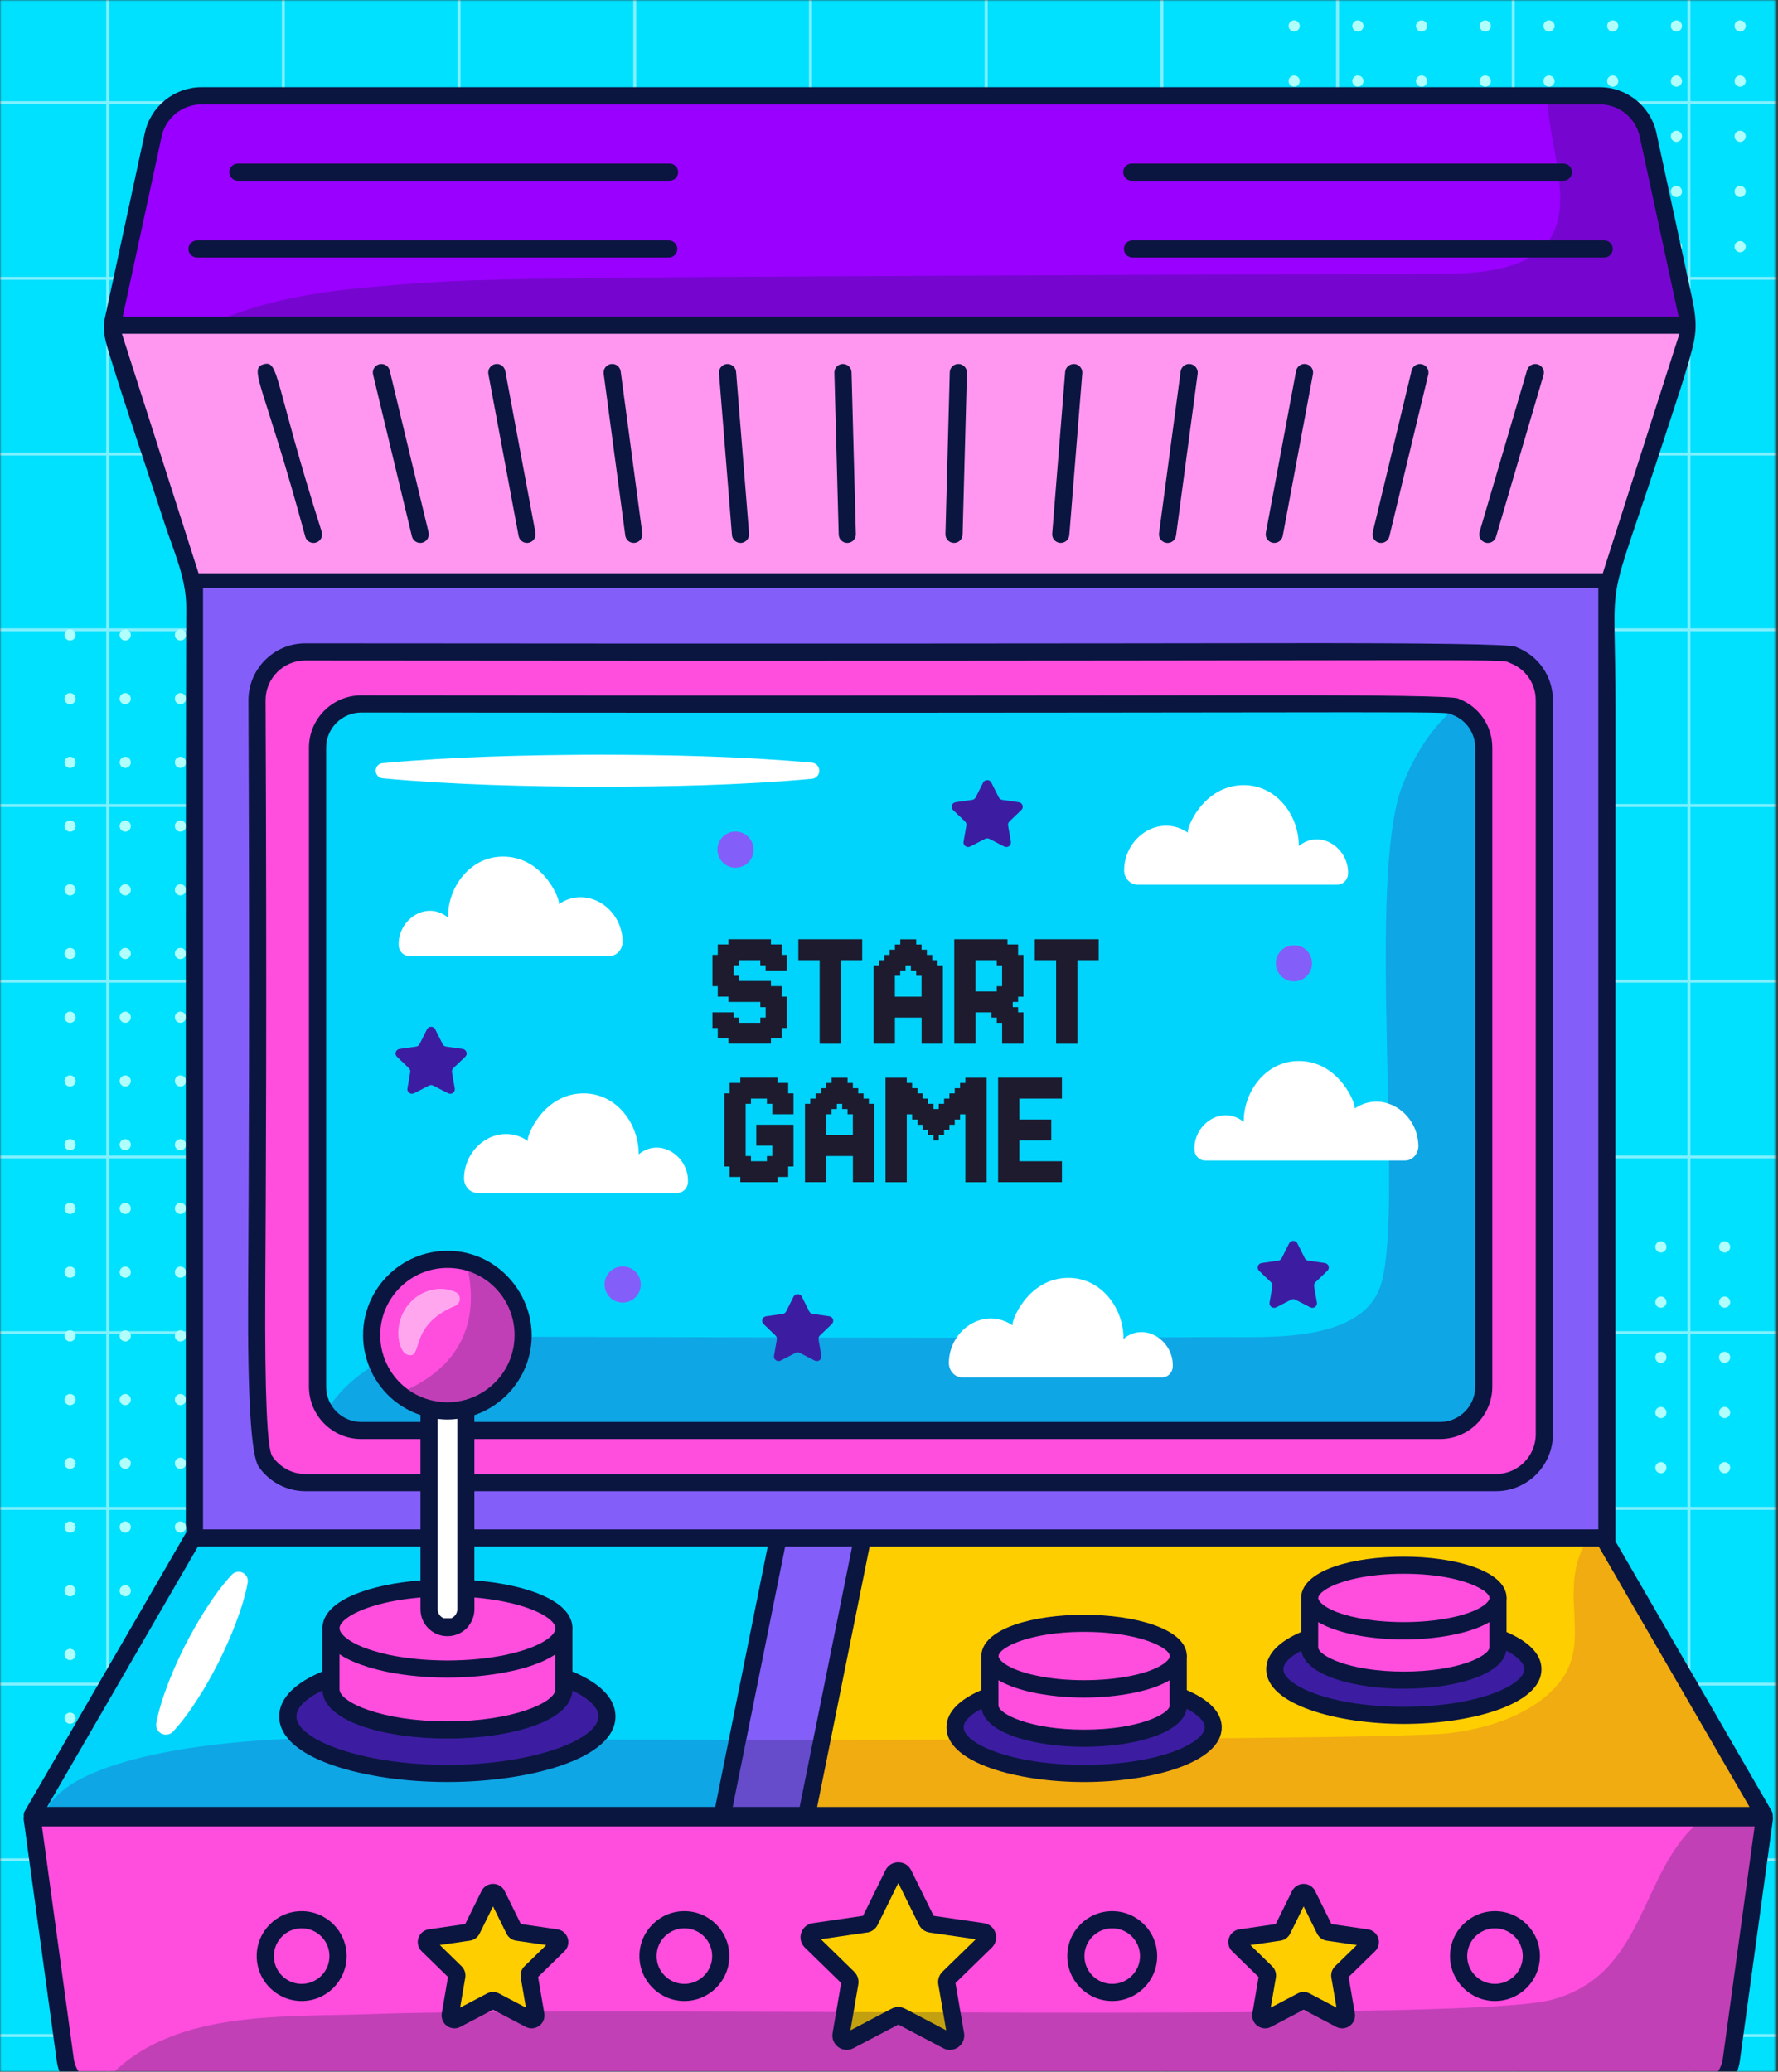 <svg width="618" height="720" viewBox="0 0 618 720" fill="none" xmlns="http://www.w3.org/2000/svg">
<rect x="0" y="0" width="618" height="720" fill="#333333" stroke="none"/>
<mask id="mask0_482_25208" style="mask-type:luminance" maskUnits="userSpaceOnUse" x="0" y="0" width="618" height="720">
<path d="M617.143 0H0V720H617.143V0Z" fill="white"/>
</mask>
<g mask="url(#mask0_482_25208)">
<path d="M623.757 -5.112H-6.654V725.328H623.757V-5.112Z" fill="#00E0FF"/>
<mask id="mask1_482_25208" style="mask-type:luminance" maskUnits="userSpaceOnUse" x="-9" y="-14" width="643" height="753">
<path d="M633.374 738.895V-13.433L-8.907 -13.433V738.895H633.374Z" fill="white"/>
</mask>
<g mask="url(#mask1_482_25208)">
<path opacity="0.5" d="M669.878 -208.605H-45.411M669.878 -147.538H-45.411M669.878 -86.472H-45.411M669.878 -25.406H-45.411M669.878 35.671H-45.411M669.878 96.737H-45.411M669.878 157.803H-45.411M669.878 218.87H-45.411M669.878 279.946H-45.411M669.878 341.013H-45.411M669.878 402.079H-45.411M669.878 463.145H-45.411M669.878 524.222H-45.411M669.878 585.288H-45.411M669.878 646.354H-45.411M669.878 707.421H-45.411M669.878 768.497H-45.411M669.878 829.563H-45.411M669.878 890.63H-45.411M669.878 951.696H-45.411M648.113 976.063V-232.971M587.047 976.063V-232.971M525.981 976.063V-232.971M464.904 976.063V-232.971M403.838 976.063V-232.971M342.772 976.063V-232.971M281.705 976.063V-232.971M220.629 976.063V-232.971M159.563 976.063V-232.971M98.496 976.063V-232.971M37.43 976.063V-232.971M-23.647 976.063V-232.971" stroke="white" stroke-width="1.029" stroke-linecap="round" stroke-linejoin="round"/>
<mask id="mask2_482_25208" style="mask-type:luminance" maskUnits="userSpaceOnUse" x="17" y="-23" width="615" height="735">
<path d="M631.44 -22.073H17.825V711.607H631.44V-22.073Z" fill="white"/>
</mask>
<g mask="url(#mask2_482_25208)">
<path d="M490.65 433.358C490.65 434.428 489.775 435.302 488.706 435.302C487.636 435.302 486.762 434.428 486.762 433.358C486.762 432.288 487.636 431.414 488.706 431.414C489.775 431.414 490.65 432.288 490.65 433.358ZM510.851 431.414C509.781 431.414 508.907 432.288 508.907 433.358C508.907 434.428 509.781 435.302 510.851 435.302C511.921 435.302 512.795 434.428 512.795 433.358C512.795 432.288 511.921 431.414 510.851 431.414ZM532.996 431.414C531.926 431.414 531.052 432.288 531.052 433.358C531.052 434.428 531.926 435.302 532.996 435.302C534.066 435.302 534.94 434.428 534.94 433.358C534.94 432.288 534.066 431.414 532.996 431.414ZM555.151 431.414C554.082 431.414 553.207 432.288 553.207 433.358C553.207 434.428 554.082 435.302 555.151 435.302C556.221 435.302 557.095 434.428 557.095 433.358C557.095 432.288 556.221 431.414 555.151 431.414ZM577.297 431.414C576.227 431.414 575.353 432.288 575.353 433.358C575.353 434.428 576.227 435.302 577.297 435.302C578.366 435.302 579.241 434.428 579.241 433.358C579.241 432.288 578.366 431.414 577.297 431.414ZM599.442 431.414C598.372 431.414 597.498 432.288 597.498 433.358C597.498 434.428 598.372 435.302 599.442 435.302C600.511 435.302 601.386 434.428 601.386 433.358C601.386 432.288 600.511 431.414 599.442 431.414ZM621.587 431.414C620.517 431.414 619.643 432.288 619.643 433.358C619.643 434.428 620.517 435.302 621.587 435.302C622.657 435.302 623.531 434.428 623.531 433.358C623.531 432.288 622.657 431.414 621.587 431.414ZM643.732 431.414C642.662 431.414 641.788 432.288 641.788 433.358C641.788 434.428 642.662 435.302 643.732 435.302C644.802 435.302 645.676 434.428 645.676 433.358C645.676 432.288 644.802 431.414 643.732 431.414ZM665.877 431.414C664.807 431.414 663.933 432.288 663.933 433.358C663.933 434.428 664.807 435.302 665.877 435.302C666.947 435.302 667.821 434.428 667.821 433.358C667.821 432.288 666.947 431.414 665.877 431.414ZM688.022 431.414C686.953 431.414 686.078 432.288 686.078 433.358C686.078 434.428 686.953 435.302 688.022 435.302C689.092 435.302 689.966 434.428 689.966 433.358C689.966 432.288 689.092 431.414 688.022 431.414ZM710.167 431.414C709.098 431.414 708.223 432.288 708.223 433.358C708.223 434.428 709.098 435.302 710.167 435.302C711.237 435.302 712.111 434.428 712.111 433.358C712.111 432.288 711.237 431.414 710.167 431.414ZM732.313 431.414C731.243 431.414 730.369 432.288 730.369 433.358C730.369 434.428 731.243 435.302 732.313 435.302C733.382 435.302 734.257 434.428 734.257 433.358C734.257 432.288 733.382 431.414 732.313 431.414ZM754.458 431.414C753.388 431.414 752.514 432.288 752.514 433.358C752.514 434.428 753.388 435.302 754.458 435.302C755.527 435.302 756.402 434.428 756.402 433.358C756.402 432.288 755.527 431.414 754.458 431.414ZM776.603 431.414C775.533 431.414 774.659 432.288 774.659 433.358C774.659 434.428 775.533 435.302 776.603 435.302C777.673 435.302 778.547 434.428 778.547 433.358C778.547 432.288 777.673 431.414 776.603 431.414ZM798.748 431.414C797.678 431.414 796.804 432.288 796.804 433.358C796.804 434.428 797.678 435.302 798.748 435.302C799.818 435.302 800.692 434.428 800.692 433.358C800.692 432.288 799.818 431.414 798.748 431.414ZM820.893 431.414C819.823 431.414 818.949 432.288 818.949 433.358C818.949 434.428 819.823 435.302 820.893 435.302C821.963 435.302 822.837 434.428 822.837 433.358C822.837 432.288 821.963 431.414 820.893 431.414ZM843.038 431.414C841.969 431.414 841.094 432.288 841.094 433.358C841.094 434.428 841.969 435.302 843.038 435.302C844.108 435.302 844.982 434.428 844.982 433.358C844.982 432.288 844.108 431.414 843.038 431.414ZM865.183 431.414C864.114 431.414 863.239 432.288 863.239 433.358C863.239 434.428 864.114 435.302 865.183 435.302C866.253 435.302 867.127 434.428 867.127 433.358C867.127 432.288 866.253 431.414 865.183 431.414ZM488.706 450.597C487.636 450.597 486.762 451.471 486.762 452.541C486.762 453.611 487.636 454.485 488.706 454.485C489.775 454.485 490.65 453.611 490.65 452.541C490.65 451.471 489.775 450.597 488.706 450.597ZM510.851 450.597C509.781 450.597 508.907 451.471 508.907 452.541C508.907 453.611 509.781 454.485 510.851 454.485C511.921 454.485 512.795 453.611 512.795 452.541C512.795 451.471 511.921 450.597 510.851 450.597ZM532.996 450.597C531.926 450.597 531.052 451.471 531.052 452.541C531.052 453.611 531.926 454.485 532.996 454.485C534.066 454.485 534.94 453.611 534.94 452.541C534.94 451.471 534.066 450.597 532.996 450.597ZM555.151 450.597C554.082 450.597 553.207 451.471 553.207 452.541C553.207 453.611 554.082 454.485 555.151 454.485C556.221 454.485 557.095 453.611 557.095 452.541C557.095 451.471 556.221 450.597 555.151 450.597ZM577.297 450.597C576.227 450.597 575.353 451.471 575.353 452.541C575.353 453.611 576.227 454.485 577.297 454.485C578.366 454.485 579.241 453.611 579.241 452.541C579.241 451.471 578.366 450.597 577.297 450.597ZM599.442 450.597C598.372 450.597 597.498 451.471 597.498 452.541C597.498 453.611 598.372 454.485 599.442 454.485C600.511 454.485 601.386 453.611 601.386 452.541C601.386 451.471 600.511 450.597 599.442 450.597ZM621.587 450.597C620.517 450.597 619.643 451.471 619.643 452.541C619.643 453.611 620.517 454.485 621.587 454.485C622.657 454.485 623.531 453.611 623.531 452.541C623.531 451.471 622.657 450.597 621.587 450.597ZM643.732 450.597C642.662 450.597 641.788 451.471 641.788 452.541C641.788 453.611 642.662 454.485 643.732 454.485C644.802 454.485 645.676 453.611 645.676 452.541C645.676 451.471 644.802 450.597 643.732 450.597ZM665.877 450.597C664.807 450.597 663.933 451.471 663.933 452.541C663.933 453.611 664.807 454.485 665.877 454.485C666.947 454.485 667.821 453.611 667.821 452.541C667.821 451.471 666.947 450.597 665.877 450.597ZM688.022 450.597C686.953 450.597 686.078 451.471 686.078 452.541C686.078 453.611 686.953 454.485 688.022 454.485C689.092 454.485 689.966 453.611 689.966 452.541C689.966 451.471 689.092 450.597 688.022 450.597ZM710.167 450.597C709.098 450.597 708.223 451.471 708.223 452.541C708.223 453.611 709.098 454.485 710.167 454.485C711.237 454.485 712.111 453.611 712.111 452.541C712.111 451.471 711.237 450.597 710.167 450.597ZM732.313 450.597C731.243 450.597 730.369 451.471 730.369 452.541C730.369 453.611 731.243 454.485 732.313 454.485C733.382 454.485 734.257 453.611 734.257 452.541C734.257 451.471 733.382 450.597 732.313 450.597ZM754.458 450.597C753.388 450.597 752.514 451.471 752.514 452.541C752.514 453.611 753.388 454.485 754.458 454.485C755.527 454.485 756.402 453.611 756.402 452.541C756.402 451.471 755.527 450.597 754.458 450.597ZM776.603 450.597C775.533 450.597 774.659 451.471 774.659 452.541C774.659 453.611 775.533 454.485 776.603 454.485C777.673 454.485 778.547 453.611 778.547 452.541C778.547 451.471 777.673 450.597 776.603 450.597ZM798.748 450.597C797.678 450.597 796.804 451.471 796.804 452.541C796.804 453.611 797.678 454.485 798.748 454.485C799.818 454.485 800.692 453.611 800.692 452.541C800.692 451.471 799.818 450.597 798.748 450.597ZM820.893 450.597C819.823 450.597 818.949 451.471 818.949 452.541C818.949 453.611 819.823 454.485 820.893 454.485C821.963 454.485 822.837 453.611 822.837 452.541C822.837 451.471 821.963 450.597 820.893 450.597ZM843.038 450.597C841.969 450.597 841.094 451.471 841.094 452.541C841.094 453.611 841.969 454.485 843.038 454.485C844.108 454.485 844.982 453.611 844.982 452.541C844.982 451.471 844.108 450.597 843.038 450.597ZM865.183 450.597C864.114 450.597 863.239 451.471 863.239 452.541C863.239 453.611 864.114 454.485 865.183 454.485C866.253 454.485 867.127 453.611 867.127 452.541C867.127 451.471 866.253 450.597 865.183 450.597ZM488.706 469.78C487.636 469.78 486.762 470.654 486.762 471.724C486.762 472.793 487.636 473.668 488.706 473.668C489.775 473.668 490.65 472.793 490.65 471.724C490.65 470.654 489.775 469.78 488.706 469.78ZM510.851 469.78C509.781 469.78 508.907 470.654 508.907 471.724C508.907 472.793 509.781 473.668 510.851 473.668C511.921 473.668 512.795 472.793 512.795 471.724C512.795 470.654 511.921 469.78 510.851 469.78ZM532.996 469.78C531.926 469.78 531.052 470.654 531.052 471.724C531.052 472.793 531.926 473.668 532.996 473.668C534.066 473.668 534.94 472.793 534.94 471.724C534.94 470.654 534.066 469.78 532.996 469.78ZM555.151 469.78C554.082 469.78 553.207 470.654 553.207 471.724C553.207 472.793 554.082 473.668 555.151 473.668C556.221 473.668 557.095 472.793 557.095 471.724C557.095 470.654 556.221 469.78 555.151 469.78ZM577.297 469.78C576.227 469.78 575.353 470.654 575.353 471.724C575.353 472.793 576.227 473.668 577.297 473.668C578.366 473.668 579.241 472.793 579.241 471.724C579.241 470.654 578.366 469.78 577.297 469.78ZM599.442 469.78C598.372 469.78 597.498 470.654 597.498 471.724C597.498 472.793 598.372 473.668 599.442 473.668C600.511 473.668 601.386 472.793 601.386 471.724C601.386 470.654 600.511 469.78 599.442 469.78ZM621.587 469.78C620.517 469.78 619.643 470.654 619.643 471.724C619.643 472.793 620.517 473.668 621.587 473.668C622.657 473.668 623.531 472.793 623.531 471.724C623.531 470.654 622.657 469.78 621.587 469.78ZM643.732 469.78C642.662 469.78 641.788 470.654 641.788 471.724C641.788 472.793 642.662 473.668 643.732 473.668C644.802 473.668 645.676 472.793 645.676 471.724C645.676 470.654 644.802 469.78 643.732 469.78ZM665.877 469.78C664.807 469.78 663.933 470.654 663.933 471.724C663.933 472.793 664.807 473.668 665.877 473.668C666.947 473.668 667.821 472.793 667.821 471.724C667.821 470.654 666.947 469.78 665.877 469.78ZM688.022 469.78C686.953 469.78 686.078 470.654 686.078 471.724C686.078 472.793 686.953 473.668 688.022 473.668C689.092 473.668 689.966 472.793 689.966 471.724C689.966 470.654 689.092 469.78 688.022 469.78ZM710.167 469.78C709.098 469.78 708.223 470.654 708.223 471.724C708.223 472.793 709.098 473.668 710.167 473.668C711.237 473.668 712.111 472.793 712.111 471.724C712.111 470.654 711.237 469.78 710.167 469.78ZM732.313 469.78C731.243 469.78 730.369 470.654 730.369 471.724C730.369 472.793 731.243 473.668 732.313 473.668C733.382 473.668 734.257 472.793 734.257 471.724C734.257 470.654 733.382 469.78 732.313 469.78ZM754.458 469.78C753.388 469.78 752.514 470.654 752.514 471.724C752.514 472.793 753.388 473.668 754.458 473.668C755.527 473.668 756.402 472.793 756.402 471.724C756.402 470.654 755.527 469.78 754.458 469.78ZM776.603 469.78C775.533 469.78 774.659 470.654 774.659 471.724C774.659 472.793 775.533 473.668 776.603 473.668C777.673 473.668 778.547 472.793 778.547 471.724C778.547 470.654 777.673 469.78 776.603 469.78ZM798.748 469.78C797.678 469.78 796.804 470.654 796.804 471.724C796.804 472.793 797.678 473.668 798.748 473.668C799.818 473.668 800.692 472.793 800.692 471.724C800.692 470.654 799.818 469.78 798.748 469.78ZM820.893 469.78C819.823 469.78 818.949 470.654 818.949 471.724C818.949 472.793 819.823 473.668 820.893 473.668C821.963 473.668 822.837 472.793 822.837 471.724C822.837 470.654 821.963 469.78 820.893 469.78ZM843.038 469.78C841.969 469.78 841.094 470.654 841.094 471.724C841.094 472.793 841.969 473.668 843.038 473.668C844.108 473.668 844.982 472.793 844.982 471.724C844.982 470.654 844.108 469.78 843.038 469.78ZM865.183 469.78C864.114 469.78 863.239 470.654 863.239 471.724C863.239 472.793 864.114 473.668 865.183 473.668C866.253 473.668 867.127 472.793 867.127 471.724C867.127 470.654 866.253 469.78 865.183 469.78ZM488.706 488.963C487.636 488.963 486.762 489.837 486.762 490.907C486.762 491.976 487.636 492.851 488.706 492.851C489.775 492.851 490.65 491.976 490.65 490.907C490.65 489.837 489.775 488.963 488.706 488.963ZM510.851 488.963C509.781 488.963 508.907 489.837 508.907 490.907C508.907 491.976 509.781 492.851 510.851 492.851C511.921 492.851 512.795 491.976 512.795 490.907C512.795 489.837 511.921 488.963 510.851 488.963ZM532.996 488.963C531.926 488.963 531.052 489.837 531.052 490.907C531.052 491.976 531.926 492.851 532.996 492.851C534.066 492.851 534.94 491.976 534.94 490.907C534.94 489.837 534.066 488.963 532.996 488.963ZM555.151 488.963C554.082 488.963 553.207 489.837 553.207 490.907C553.207 491.976 554.082 492.851 555.151 492.851C556.221 492.851 557.095 491.976 557.095 490.907C557.095 489.837 556.221 488.963 555.151 488.963ZM577.297 488.963C576.227 488.963 575.353 489.837 575.353 490.907C575.353 491.976 576.227 492.851 577.297 492.851C578.366 492.851 579.241 491.976 579.241 490.907C579.241 489.837 578.366 488.963 577.297 488.963ZM599.442 488.963C598.372 488.963 597.498 489.837 597.498 490.907C597.498 491.976 598.372 492.851 599.442 492.851C600.511 492.851 601.386 491.976 601.386 490.907C601.386 489.837 600.511 488.963 599.442 488.963ZM621.587 488.963C620.517 488.963 619.643 489.837 619.643 490.907C619.643 491.976 620.517 492.851 621.587 492.851C622.657 492.851 623.531 491.976 623.531 490.907C623.531 489.837 622.657 488.963 621.587 488.963ZM643.732 488.963C642.662 488.963 641.788 489.837 641.788 490.907C641.788 491.976 642.662 492.851 643.732 492.851C644.802 492.851 645.676 491.976 645.676 490.907C645.676 489.837 644.802 488.963 643.732 488.963ZM665.877 488.963C664.807 488.963 663.933 489.837 663.933 490.907C663.933 491.976 664.807 492.851 665.877 492.851C666.947 492.851 667.821 491.976 667.821 490.907C667.821 489.837 666.947 488.963 665.877 488.963ZM688.022 488.963C686.953 488.963 686.078 489.837 686.078 490.907C686.078 491.976 686.953 492.851 688.022 492.851C689.092 492.851 689.966 491.976 689.966 490.907C689.966 489.837 689.092 488.963 688.022 488.963ZM710.167 488.963C709.098 488.963 708.223 489.837 708.223 490.907C708.223 491.976 709.098 492.851 710.167 492.851C711.237 492.851 712.111 491.976 712.111 490.907C712.111 489.837 711.237 488.963 710.167 488.963ZM732.313 488.963C731.243 488.963 730.369 489.837 730.369 490.907C730.369 491.976 731.243 492.851 732.313 492.851C733.382 492.851 734.257 491.976 734.257 490.907C734.257 489.837 733.382 488.963 732.313 488.963ZM754.458 488.963C753.388 488.963 752.514 489.837 752.514 490.907C752.514 491.976 753.388 492.851 754.458 492.851C755.527 492.851 756.402 491.976 756.402 490.907C756.402 489.837 755.527 488.963 754.458 488.963ZM776.603 488.963C775.533 488.963 774.659 489.837 774.659 490.907C774.659 491.976 775.533 492.851 776.603 492.851C777.673 492.851 778.547 491.976 778.547 490.907C778.547 489.837 777.673 488.963 776.603 488.963ZM798.748 488.963C797.678 488.963 796.804 489.837 796.804 490.907C796.804 491.976 797.678 492.851 798.748 492.851C799.818 492.851 800.692 491.976 800.692 490.907C800.692 489.837 799.818 488.963 798.748 488.963ZM820.893 488.963C819.823 488.963 818.949 489.837 818.949 490.907C818.949 491.976 819.823 492.851 820.893 492.851C821.963 492.851 822.837 491.976 822.837 490.907C822.837 489.837 821.963 488.963 820.893 488.963ZM843.038 488.963C841.969 488.963 841.094 489.837 841.094 490.907C841.094 491.976 841.969 492.851 843.038 492.851C844.108 492.851 844.982 491.976 844.982 490.907C844.982 489.837 844.108 488.963 843.038 488.963ZM865.183 488.963C864.114 488.963 863.239 489.837 863.239 490.907C863.239 491.976 864.114 492.851 865.183 492.851C866.253 492.851 867.127 491.976 867.127 490.907C867.127 489.837 866.253 488.963 865.183 488.963ZM488.706 508.135C487.636 508.135 486.762 509.01 486.762 510.079C486.762 511.149 487.636 512.023 488.706 512.023C489.775 512.023 490.65 511.149 490.65 510.079C490.65 509.01 489.775 508.135 488.706 508.135ZM510.851 508.135C509.781 508.135 508.907 509.01 508.907 510.079C508.907 511.149 509.781 512.023 510.851 512.023C511.921 512.023 512.795 511.149 512.795 510.079C512.795 509.01 511.921 508.135 510.851 508.135ZM532.996 508.135C531.926 508.135 531.052 509.01 531.052 510.079C531.052 511.149 531.926 512.023 532.996 512.023C534.066 512.023 534.94 511.149 534.94 510.079C534.94 509.01 534.066 508.135 532.996 508.135ZM555.151 508.135C554.082 508.135 553.207 509.01 553.207 510.079C553.207 511.149 554.082 512.023 555.151 512.023C556.221 512.023 557.095 511.149 557.095 510.079C557.095 509.01 556.221 508.135 555.151 508.135ZM577.297 508.135C576.227 508.135 575.353 509.01 575.353 510.079C575.353 511.149 576.227 512.023 577.297 512.023C578.366 512.023 579.241 511.149 579.241 510.079C579.241 509.01 578.366 508.135 577.297 508.135ZM599.442 508.135C598.372 508.135 597.498 509.01 597.498 510.079C597.498 511.149 598.372 512.023 599.442 512.023C600.511 512.023 601.386 511.149 601.386 510.079C601.386 509.01 600.511 508.135 599.442 508.135ZM621.587 508.135C620.517 508.135 619.643 509.01 619.643 510.079C619.643 511.149 620.517 512.023 621.587 512.023C622.657 512.023 623.531 511.149 623.531 510.079C623.531 509.01 622.657 508.135 621.587 508.135ZM643.732 508.135C642.662 508.135 641.788 509.01 641.788 510.079C641.788 511.149 642.662 512.023 643.732 512.023C644.802 512.023 645.676 511.149 645.676 510.079C645.676 509.01 644.802 508.135 643.732 508.135ZM665.877 508.135C664.807 508.135 663.933 509.01 663.933 510.079C663.933 511.149 664.807 512.023 665.877 512.023C666.947 512.023 667.821 511.149 667.821 510.079C667.821 509.01 666.947 508.135 665.877 508.135ZM688.022 508.135C686.953 508.135 686.078 509.01 686.078 510.079C686.078 511.149 686.953 512.023 688.022 512.023C689.092 512.023 689.966 511.149 689.966 510.079C689.966 509.01 689.092 508.135 688.022 508.135ZM710.167 508.135C709.098 508.135 708.223 509.01 708.223 510.079C708.223 511.149 709.098 512.023 710.167 512.023C711.237 512.023 712.111 511.149 712.111 510.079C712.111 509.01 711.237 508.135 710.167 508.135ZM732.313 508.135C731.243 508.135 730.369 509.01 730.369 510.079C730.369 511.149 731.243 512.023 732.313 512.023C733.382 512.023 734.257 511.149 734.257 510.079C734.257 509.01 733.382 508.135 732.313 508.135ZM754.458 508.135C753.388 508.135 752.514 509.01 752.514 510.079C752.514 511.149 753.388 512.023 754.458 512.023C755.527 512.023 756.402 511.149 756.402 510.079C756.402 509.01 755.527 508.135 754.458 508.135ZM776.603 508.135C775.533 508.135 774.659 509.01 774.659 510.079C774.659 511.149 775.533 512.023 776.603 512.023C777.673 512.023 778.547 511.149 778.547 510.079C778.547 509.01 777.673 508.135 776.603 508.135ZM798.748 508.135C797.678 508.135 796.804 509.01 796.804 510.079C796.804 511.149 797.678 512.023 798.748 512.023C799.818 512.023 800.692 511.149 800.692 510.079C800.692 509.01 799.818 508.135 798.748 508.135ZM820.893 508.135C819.823 508.135 818.949 509.01 818.949 510.079C818.949 511.149 819.823 512.023 820.893 512.023C821.963 512.023 822.837 511.149 822.837 510.079C822.837 509.01 821.963 508.135 820.893 508.135ZM843.038 508.135C841.969 508.135 841.094 509.01 841.094 510.079C841.094 511.149 841.969 512.023 843.038 512.023C844.108 512.023 844.982 511.149 844.982 510.079C844.982 509.01 844.108 508.135 843.038 508.135ZM865.183 508.135C864.114 508.135 863.239 509.01 863.239 510.079C863.239 511.149 864.114 512.023 865.183 512.023C866.253 512.023 867.127 511.149 867.127 510.079C867.127 509.01 866.253 508.135 865.183 508.135Z" fill="#B0FFFD"/>
<path d="M451.769 9.011C451.769 10.08 450.895 10.955 449.825 10.955C448.755 10.955 447.881 10.08 447.881 9.011C447.881 7.941 448.755 7.067 449.825 7.067C450.895 7.067 451.769 7.941 451.769 9.011ZM471.97 7.067C470.9 7.067 470.026 7.941 470.026 9.011C470.026 10.08 470.9 10.955 471.97 10.955C473.04 10.955 473.914 10.08 473.914 9.011C473.914 7.941 473.04 7.067 471.97 7.067ZM494.115 7.067C493.045 7.067 492.171 7.941 492.171 9.011C492.171 10.08 493.045 10.955 494.115 10.955C495.185 10.955 496.059 10.08 496.059 9.011C496.059 7.941 495.185 7.067 494.115 7.067ZM516.26 7.067C515.191 7.067 514.316 7.941 514.316 9.011C514.316 10.08 515.191 10.955 516.26 10.955C517.33 10.955 518.204 10.08 518.204 9.011C518.204 7.941 517.33 7.067 516.26 7.067ZM538.405 7.067C537.336 7.067 536.461 7.941 536.461 9.011C536.461 10.08 537.336 10.955 538.405 10.955C539.475 10.955 540.349 10.08 540.349 9.011C540.349 7.941 539.475 7.067 538.405 7.067ZM560.551 7.067C559.481 7.067 558.607 7.941 558.607 9.011C558.607 10.08 559.481 10.955 560.551 10.955C561.62 10.955 562.495 10.08 562.495 9.011C562.495 7.941 561.62 7.067 560.551 7.067ZM582.696 7.067C581.626 7.067 580.752 7.941 580.752 9.011C580.752 10.08 581.626 10.955 582.696 10.955C583.765 10.955 584.64 10.08 584.64 9.011C584.64 7.941 583.765 7.067 582.696 7.067ZM604.841 7.067C603.771 7.067 602.897 7.941 602.897 9.011C602.897 10.08 603.771 10.955 604.841 10.955C605.911 10.955 606.785 10.08 606.785 9.011C606.785 7.941 605.911 7.067 604.841 7.067ZM626.996 7.067C625.927 7.067 625.052 7.941 625.052 9.011C625.052 10.08 625.927 10.955 626.996 10.955C628.066 10.955 628.94 10.08 628.94 9.011C628.94 7.941 628.066 7.067 626.996 7.067ZM649.141 7.067C648.072 7.067 647.197 7.941 647.197 9.011C647.197 10.08 648.072 10.955 649.141 10.955C650.211 10.955 651.085 10.08 651.085 9.011C651.085 7.941 650.211 7.067 649.141 7.067ZM671.287 7.067C670.217 7.067 669.343 7.941 669.343 9.011C669.343 10.08 670.217 10.955 671.287 10.955C672.356 10.955 673.231 10.08 673.231 9.011C673.231 7.941 672.356 7.067 671.287 7.067ZM693.432 7.067C692.362 7.067 691.488 7.941 691.488 9.011C691.488 10.08 692.362 10.955 693.432 10.955C694.501 10.955 695.376 10.08 695.376 9.011C695.376 7.941 694.501 7.067 693.432 7.067ZM715.577 7.067C714.507 7.067 713.633 7.941 713.633 9.011C713.633 10.08 714.507 10.955 715.577 10.955C716.647 10.955 717.521 10.08 717.521 9.011C717.521 7.941 716.647 7.067 715.577 7.067ZM737.722 7.067C736.652 7.067 735.778 7.941 735.778 9.011C735.778 10.08 736.652 10.955 737.722 10.955C738.792 10.955 739.666 10.08 739.666 9.011C739.666 7.941 738.792 7.067 737.722 7.067ZM759.867 7.067C758.797 7.067 757.923 7.941 757.923 9.011C757.923 10.08 758.797 10.955 759.867 10.955C760.937 10.955 761.811 10.08 761.811 9.011C761.811 7.941 760.937 7.067 759.867 7.067ZM782.012 7.067C780.943 7.067 780.068 7.941 780.068 9.011C780.068 10.08 780.943 10.955 782.012 10.955C783.082 10.955 783.956 10.08 783.956 9.011C783.956 7.941 783.082 7.067 782.012 7.067ZM804.157 7.067C803.088 7.067 802.213 7.941 802.213 9.011C802.213 10.08 803.088 10.955 804.157 10.955C805.227 10.955 806.101 10.08 806.101 9.011C806.101 7.941 805.227 7.067 804.157 7.067ZM826.303 7.067C825.233 7.067 824.359 7.941 824.359 9.011C824.359 10.08 825.233 10.955 826.303 10.955C827.372 10.955 828.247 10.08 828.247 9.011C828.247 7.941 827.372 7.067 826.303 7.067ZM449.825 26.239C448.755 26.239 447.881 27.113 447.881 28.183C447.881 29.253 448.755 30.127 449.825 30.127C450.895 30.127 451.769 29.253 451.769 28.183C451.769 27.113 450.895 26.239 449.825 26.239ZM471.97 26.239C470.9 26.239 470.026 27.113 470.026 28.183C470.026 29.253 470.9 30.127 471.97 30.127C473.04 30.127 473.914 29.253 473.914 28.183C473.914 27.113 473.04 26.239 471.97 26.239ZM494.115 26.239C493.045 26.239 492.171 27.113 492.171 28.183C492.171 29.253 493.045 30.127 494.115 30.127C495.185 30.127 496.059 29.253 496.059 28.183C496.059 27.113 495.185 26.239 494.115 26.239ZM516.26 26.239C515.191 26.239 514.316 27.113 514.316 28.183C514.316 29.253 515.191 30.127 516.26 30.127C517.33 30.127 518.204 29.253 518.204 28.183C518.204 27.113 517.33 26.239 516.26 26.239ZM538.405 26.239C537.336 26.239 536.461 27.113 536.461 28.183C536.461 29.253 537.336 30.127 538.405 30.127C539.475 30.127 540.349 29.253 540.349 28.183C540.349 27.113 539.475 26.239 538.405 26.239ZM560.551 26.239C559.481 26.239 558.607 27.113 558.607 28.183C558.607 29.253 559.481 30.127 560.551 30.127C561.62 30.127 562.495 29.253 562.495 28.183C562.495 27.113 561.62 26.239 560.551 26.239ZM582.696 26.239C581.626 26.239 580.752 27.113 580.752 28.183C580.752 29.253 581.626 30.127 582.696 30.127C583.765 30.127 584.64 29.253 584.64 28.183C584.64 27.113 583.765 26.239 582.696 26.239ZM604.841 26.239C603.771 26.239 602.897 27.113 602.897 28.183C602.897 29.253 603.771 30.127 604.841 30.127C605.911 30.127 606.785 29.253 606.785 28.183C606.785 27.113 605.911 26.239 604.841 26.239ZM626.996 26.239C625.927 26.239 625.052 27.113 625.052 28.183C625.052 29.253 625.927 30.127 626.996 30.127C628.066 30.127 628.94 29.253 628.94 28.183C628.94 27.113 628.066 26.239 626.996 26.239ZM649.141 26.239C648.072 26.239 647.197 27.113 647.197 28.183C647.197 29.253 648.072 30.127 649.141 30.127C650.211 30.127 651.085 29.253 651.085 28.183C651.085 27.113 650.211 26.239 649.141 26.239ZM671.287 26.239C670.217 26.239 669.343 27.113 669.343 28.183C669.343 29.253 670.217 30.127 671.287 30.127C672.356 30.127 673.231 29.253 673.231 28.183C673.231 27.113 672.356 26.239 671.287 26.239ZM693.432 26.239C692.362 26.239 691.488 27.113 691.488 28.183C691.488 29.253 692.362 30.127 693.432 30.127C694.501 30.127 695.376 29.253 695.376 28.183C695.376 27.113 694.501 26.239 693.432 26.239ZM715.577 26.239C714.507 26.239 713.633 27.113 713.633 28.183C713.633 29.253 714.507 30.127 715.577 30.127C716.647 30.127 717.521 29.253 717.521 28.183C717.521 27.113 716.647 26.239 715.577 26.239ZM737.722 26.239C736.652 26.239 735.778 27.113 735.778 28.183C735.778 29.253 736.652 30.127 737.722 30.127C738.792 30.127 739.666 29.253 739.666 28.183C739.666 27.113 738.792 26.239 737.722 26.239ZM759.867 26.239C758.797 26.239 757.923 27.113 757.923 28.183C757.923 29.253 758.797 30.127 759.867 30.127C760.937 30.127 761.811 29.253 761.811 28.183C761.811 27.113 760.937 26.239 759.867 26.239ZM782.012 26.239C780.943 26.239 780.068 27.113 780.068 28.183C780.068 29.253 780.943 30.127 782.012 30.127C783.082 30.127 783.956 29.253 783.956 28.183C783.956 27.113 783.082 26.239 782.012 26.239ZM804.157 26.239C803.088 26.239 802.213 27.113 802.213 28.183C802.213 29.253 803.088 30.127 804.157 30.127C805.227 30.127 806.101 29.253 806.101 28.183C806.101 27.113 805.227 26.239 804.157 26.239ZM826.303 26.239C825.233 26.239 824.359 27.113 824.359 28.183C824.359 29.253 825.233 30.127 826.303 30.127C827.372 30.127 828.247 29.253 828.247 28.183C828.247 27.113 827.372 26.239 826.303 26.239ZM449.825 45.422C448.755 45.422 447.881 46.296 447.881 47.366C447.881 48.436 448.755 49.31 449.825 49.31C450.895 49.31 451.769 48.436 451.769 47.366C451.769 46.296 450.895 45.422 449.825 45.422ZM471.97 45.422C470.9 45.422 470.026 46.296 470.026 47.366C470.026 48.436 470.9 49.31 471.97 49.31C473.04 49.31 473.914 48.436 473.914 47.366C473.914 46.296 473.04 45.422 471.97 45.422ZM494.115 45.422C493.045 45.422 492.171 46.296 492.171 47.366C492.171 48.436 493.045 49.31 494.115 49.31C495.185 49.31 496.059 48.436 496.059 47.366C496.059 46.296 495.185 45.422 494.115 45.422ZM516.26 45.422C515.191 45.422 514.316 46.296 514.316 47.366C514.316 48.436 515.191 49.31 516.26 49.31C517.33 49.31 518.204 48.436 518.204 47.366C518.204 46.296 517.33 45.422 516.26 45.422ZM538.405 45.422C537.336 45.422 536.461 46.296 536.461 47.366C536.461 48.436 537.336 49.31 538.405 49.31C539.475 49.31 540.349 48.436 540.349 47.366C540.349 46.296 539.475 45.422 538.405 45.422ZM560.551 45.422C559.481 45.422 558.607 46.296 558.607 47.366C558.607 48.436 559.481 49.31 560.551 49.31C561.62 49.31 562.495 48.436 562.495 47.366C562.495 46.296 561.62 45.422 560.551 45.422ZM582.696 45.422C581.626 45.422 580.752 46.296 580.752 47.366C580.752 48.436 581.626 49.31 582.696 49.31C583.765 49.31 584.64 48.436 584.64 47.366C584.64 46.296 583.765 45.422 582.696 45.422ZM604.841 45.422C603.771 45.422 602.897 46.296 602.897 47.366C602.897 48.436 603.771 49.31 604.841 49.31C605.911 49.31 606.785 48.436 606.785 47.366C606.785 46.296 605.911 45.422 604.841 45.422ZM626.996 45.422C625.927 45.422 625.052 46.296 625.052 47.366C625.052 48.436 625.927 49.31 626.996 49.31C628.066 49.31 628.94 48.436 628.94 47.366C628.94 46.296 628.066 45.422 626.996 45.422ZM649.141 45.422C648.072 45.422 647.197 46.296 647.197 47.366C647.197 48.436 648.072 49.31 649.141 49.31C650.211 49.31 651.085 48.436 651.085 47.366C651.085 46.296 650.211 45.422 649.141 45.422ZM671.287 45.422C670.217 45.422 669.343 46.296 669.343 47.366C669.343 48.436 670.217 49.31 671.287 49.31C672.356 49.31 673.231 48.436 673.231 47.366C673.231 46.296 672.356 45.422 671.287 45.422ZM693.432 45.422C692.362 45.422 691.488 46.296 691.488 47.366C691.488 48.436 692.362 49.31 693.432 49.31C694.501 49.31 695.376 48.436 695.376 47.366C695.376 46.296 694.501 45.422 693.432 45.422ZM715.577 45.422C714.507 45.422 713.633 46.296 713.633 47.366C713.633 48.436 714.507 49.31 715.577 49.31C716.647 49.31 717.521 48.436 717.521 47.366C717.521 46.296 716.647 45.422 715.577 45.422ZM737.722 45.422C736.652 45.422 735.778 46.296 735.778 47.366C735.778 48.436 736.652 49.31 737.722 49.31C738.792 49.31 739.666 48.436 739.666 47.366C739.666 46.296 738.792 45.422 737.722 45.422ZM759.867 45.422C758.797 45.422 757.923 46.296 757.923 47.366C757.923 48.436 758.797 49.31 759.867 49.31C760.937 49.31 761.811 48.436 761.811 47.366C761.811 46.296 760.937 45.422 759.867 45.422ZM782.012 45.422C780.943 45.422 780.068 46.296 780.068 47.366C780.068 48.436 780.943 49.31 782.012 49.31C783.082 49.31 783.956 48.436 783.956 47.366C783.956 46.296 783.082 45.422 782.012 45.422ZM804.157 45.422C803.088 45.422 802.213 46.296 802.213 47.366C802.213 48.436 803.088 49.31 804.157 49.31C805.227 49.31 806.101 48.436 806.101 47.366C806.101 46.296 805.227 45.422 804.157 45.422ZM826.303 45.422C825.233 45.422 824.359 46.296 824.359 47.366C824.359 48.436 825.233 49.31 826.303 49.31C827.372 49.31 828.247 48.436 828.247 47.366C828.247 46.296 827.372 45.422 826.303 45.422ZM449.825 64.605C448.755 64.605 447.881 65.479 447.881 66.549C447.881 67.619 448.755 68.493 449.825 68.493C450.895 68.493 451.769 67.619 451.769 66.549C451.769 65.479 450.895 64.605 449.825 64.605ZM471.97 64.605C470.9 64.605 470.026 65.479 470.026 66.549C470.026 67.619 470.9 68.493 471.97 68.493C473.04 68.493 473.914 67.619 473.914 66.549C473.914 65.479 473.04 64.605 471.97 64.605ZM494.115 64.605C493.045 64.605 492.171 65.479 492.171 66.549C492.171 67.619 493.045 68.493 494.115 68.493C495.185 68.493 496.059 67.619 496.059 66.549C496.059 65.479 495.185 64.605 494.115 64.605ZM516.26 64.605C515.191 64.605 514.316 65.479 514.316 66.549C514.316 67.619 515.191 68.493 516.26 68.493C517.33 68.493 518.204 67.619 518.204 66.549C518.204 65.479 517.33 64.605 516.26 64.605ZM538.405 64.605C537.336 64.605 536.461 65.479 536.461 66.549C536.461 67.619 537.336 68.493 538.405 68.493C539.475 68.493 540.349 67.619 540.349 66.549C540.349 65.479 539.475 64.605 538.405 64.605ZM560.551 64.605C559.481 64.605 558.607 65.479 558.607 66.549C558.607 67.619 559.481 68.493 560.551 68.493C561.62 68.493 562.495 67.619 562.495 66.549C562.495 65.479 561.62 64.605 560.551 64.605ZM582.696 64.605C581.626 64.605 580.752 65.479 580.752 66.549C580.752 67.619 581.626 68.493 582.696 68.493C583.765 68.493 584.64 67.619 584.64 66.549C584.64 65.479 583.765 64.605 582.696 64.605ZM604.841 64.605C603.771 64.605 602.897 65.479 602.897 66.549C602.897 67.619 603.771 68.493 604.841 68.493C605.911 68.493 606.785 67.619 606.785 66.549C606.785 65.479 605.911 64.605 604.841 64.605ZM626.996 64.605C625.927 64.605 625.052 65.479 625.052 66.549C625.052 67.619 625.927 68.493 626.996 68.493C628.066 68.493 628.94 67.619 628.94 66.549C628.94 65.479 628.066 64.605 626.996 64.605ZM649.141 64.605C648.072 64.605 647.197 65.479 647.197 66.549C647.197 67.619 648.072 68.493 649.141 68.493C650.211 68.493 651.085 67.619 651.085 66.549C651.085 65.479 650.211 64.605 649.141 64.605ZM671.287 64.605C670.217 64.605 669.343 65.479 669.343 66.549C669.343 67.619 670.217 68.493 671.287 68.493C672.356 68.493 673.231 67.619 673.231 66.549C673.231 65.479 672.356 64.605 671.287 64.605ZM693.432 64.605C692.362 64.605 691.488 65.479 691.488 66.549C691.488 67.619 692.362 68.493 693.432 68.493C694.501 68.493 695.376 67.619 695.376 66.549C695.376 65.479 694.501 64.605 693.432 64.605ZM715.577 64.605C714.507 64.605 713.633 65.479 713.633 66.549C713.633 67.619 714.507 68.493 715.577 68.493C716.647 68.493 717.521 67.619 717.521 66.549C717.521 65.479 716.647 64.605 715.577 64.605ZM737.722 64.605C736.652 64.605 735.778 65.479 735.778 66.549C735.778 67.619 736.652 68.493 737.722 68.493C738.792 68.493 739.666 67.619 739.666 66.549C739.666 65.479 738.792 64.605 737.722 64.605ZM759.867 64.605C758.797 64.605 757.923 65.479 757.923 66.549C757.923 67.619 758.797 68.493 759.867 68.493C760.937 68.493 761.811 67.619 761.811 66.549C761.811 65.479 760.937 64.605 759.867 64.605ZM782.012 64.605C780.943 64.605 780.068 65.479 780.068 66.549C780.068 67.619 780.943 68.493 782.012 68.493C783.082 68.493 783.956 67.619 783.956 66.549C783.956 65.479 783.082 64.605 782.012 64.605ZM804.157 64.605C803.088 64.605 802.213 65.479 802.213 66.549C802.213 67.619 803.088 68.493 804.157 68.493C805.227 68.493 806.101 67.619 806.101 66.549C806.101 65.479 805.227 64.605 804.157 64.605ZM826.303 64.605C825.233 64.605 824.359 65.479 824.359 66.549C824.359 67.619 825.233 68.493 826.303 68.493C827.372 68.493 828.247 67.619 828.247 66.549C828.247 65.479 827.372 64.605 826.303 64.605ZM449.825 83.788C448.755 83.788 447.881 84.662 447.881 85.732C447.881 86.802 448.755 87.676 449.825 87.676C450.895 87.676 451.769 86.802 451.769 85.732C451.769 84.662 450.895 83.788 449.825 83.788ZM471.97 83.788C470.9 83.788 470.026 84.662 470.026 85.732C470.026 86.802 470.9 87.676 471.97 87.676C473.04 87.676 473.914 86.802 473.914 85.732C473.914 84.662 473.04 83.788 471.97 83.788ZM494.115 83.788C493.045 83.788 492.171 84.662 492.171 85.732C492.171 86.802 493.045 87.676 494.115 87.676C495.185 87.676 496.059 86.802 496.059 85.732C496.059 84.662 495.185 83.788 494.115 83.788ZM516.26 83.788C515.191 83.788 514.316 84.662 514.316 85.732C514.316 86.802 515.191 87.676 516.26 87.676C517.33 87.676 518.204 86.802 518.204 85.732C518.204 84.662 517.33 83.788 516.26 83.788ZM538.405 83.788C537.336 83.788 536.461 84.662 536.461 85.732C536.461 86.802 537.336 87.676 538.405 87.676C539.475 87.676 540.349 86.802 540.349 85.732C540.349 84.662 539.475 83.788 538.405 83.788ZM560.551 83.788C559.481 83.788 558.607 84.662 558.607 85.732C558.607 86.802 559.481 87.676 560.551 87.676C561.62 87.676 562.495 86.802 562.495 85.732C562.495 84.662 561.62 83.788 560.551 83.788ZM582.696 83.788C581.626 83.788 580.752 84.662 580.752 85.732C580.752 86.802 581.626 87.676 582.696 87.676C583.765 87.676 584.64 86.802 584.64 85.732C584.64 84.662 583.765 83.788 582.696 83.788ZM604.841 83.788C603.771 83.788 602.897 84.662 602.897 85.732C602.897 86.802 603.771 87.676 604.841 87.676C605.911 87.676 606.785 86.802 606.785 85.732C606.785 84.662 605.911 83.788 604.841 83.788ZM626.996 83.788C625.927 83.788 625.052 84.662 625.052 85.732C625.052 86.802 625.927 87.676 626.996 87.676C628.066 87.676 628.94 86.802 628.94 85.732C628.94 84.662 628.066 83.788 626.996 83.788ZM649.141 83.788C648.072 83.788 647.197 84.662 647.197 85.732C647.197 86.802 648.072 87.676 649.141 87.676C650.211 87.676 651.085 86.802 651.085 85.732C651.085 84.662 650.211 83.788 649.141 83.788ZM671.287 83.788C670.217 83.788 669.343 84.662 669.343 85.732C669.343 86.802 670.217 87.676 671.287 87.676C672.356 87.676 673.231 86.802 673.231 85.732C673.231 84.662 672.356 83.788 671.287 83.788ZM693.432 83.788C692.362 83.788 691.488 84.662 691.488 85.732C691.488 86.802 692.362 87.676 693.432 87.676C694.501 87.676 695.376 86.802 695.376 85.732C695.376 84.662 694.501 83.788 693.432 83.788ZM715.577 83.788C714.507 83.788 713.633 84.662 713.633 85.732C713.633 86.802 714.507 87.676 715.577 87.676C716.647 87.676 717.521 86.802 717.521 85.732C717.521 84.662 716.647 83.788 715.577 83.788ZM737.722 83.788C736.652 83.788 735.778 84.662 735.778 85.732C735.778 86.802 736.652 87.676 737.722 87.676C738.792 87.676 739.666 86.802 739.666 85.732C739.666 84.662 738.792 83.788 737.722 83.788ZM759.867 83.788C758.797 83.788 757.923 84.662 757.923 85.732C757.923 86.802 758.797 87.676 759.867 87.676C760.937 87.676 761.811 86.802 761.811 85.732C761.811 84.662 760.937 83.788 759.867 83.788ZM782.012 83.788C780.943 83.788 780.068 84.662 780.068 85.732C780.068 86.802 780.943 87.676 782.012 87.676C783.082 87.676 783.956 86.802 783.956 85.732C783.956 84.662 783.082 83.788 782.012 83.788ZM804.157 83.788C803.088 83.788 802.213 84.662 802.213 85.732C802.213 86.802 803.088 87.676 804.157 87.676C805.227 87.676 806.101 86.802 806.101 85.732C806.101 84.662 805.227 83.788 804.157 83.788ZM826.303 83.788C825.233 83.788 824.359 84.662 824.359 85.732C824.359 86.802 825.233 87.676 826.303 87.676C827.372 87.676 828.247 86.802 828.247 85.732C828.247 84.662 827.372 83.788 826.303 83.788Z" fill="#B0FFFD"/>
<path d="M81.895 222.604C80.825 222.604 79.951 221.73 79.951 220.66C79.951 219.59 80.825 218.716 81.895 218.716C82.964 218.716 83.839 219.59 83.839 220.66C83.839 221.73 82.964 222.604 81.895 222.604ZM83.839 242.805C83.839 241.735 82.964 240.861 81.895 240.861C80.825 240.861 79.951 241.735 79.951 242.805C79.951 243.875 80.825 244.749 81.895 244.749C82.964 244.749 83.839 243.875 83.839 242.805ZM83.839 264.95C83.839 263.88 82.964 263.006 81.895 263.006C80.825 263.006 79.951 263.88 79.951 264.95C79.951 266.02 80.825 266.894 81.895 266.894C82.964 266.894 83.839 266.02 83.839 264.95ZM83.839 287.095C83.839 286.026 82.964 285.151 81.895 285.151C80.825 285.151 79.951 286.026 79.951 287.095C79.951 288.165 80.825 289.039 81.895 289.039C82.964 289.039 83.839 288.165 83.839 287.095ZM83.839 309.24C83.839 308.171 82.964 307.296 81.895 307.296C80.825 307.296 79.951 308.171 79.951 309.24C79.951 310.31 80.825 311.184 81.895 311.184C82.964 311.184 83.839 310.31 83.839 309.24ZM83.839 331.386C83.839 330.316 82.964 329.442 81.895 329.442C80.825 329.442 79.951 330.316 79.951 331.386C79.951 332.455 80.825 333.33 81.895 333.33C82.964 333.33 83.839 332.455 83.839 331.386ZM83.839 353.531C83.839 352.461 82.964 351.587 81.895 351.587C80.825 351.587 79.951 352.461 79.951 353.531C79.951 354.6 80.825 355.475 81.895 355.475C82.964 355.475 83.839 354.6 83.839 353.531ZM83.839 375.676C83.839 374.606 82.964 373.732 81.895 373.732C80.825 373.732 79.951 374.606 79.951 375.676C79.951 376.746 80.825 377.62 81.895 377.62C82.964 377.62 83.839 376.746 83.839 375.676ZM83.839 397.821C83.839 396.751 82.964 395.877 81.895 395.877C80.825 395.877 79.951 396.751 79.951 397.821C79.951 398.891 80.825 399.765 81.895 399.765C82.964 399.765 83.839 398.891 83.839 397.821ZM83.839 419.966C83.839 418.896 82.964 418.022 81.895 418.022C80.825 418.022 79.951 418.896 79.951 419.966C79.951 421.036 80.825 421.91 81.895 421.91C82.964 421.91 83.839 421.036 83.839 419.966ZM83.839 442.122C83.839 441.052 82.964 440.178 81.895 440.178C80.825 440.178 79.951 441.052 79.951 442.122C79.951 443.191 80.825 444.066 81.895 444.066C82.964 444.066 83.839 443.191 83.839 442.122ZM83.839 464.267C83.839 463.197 82.964 462.323 81.895 462.323C80.825 462.323 79.951 463.197 79.951 464.267C79.951 465.336 80.825 466.211 81.895 466.211C82.964 466.211 83.839 465.336 83.839 464.267ZM83.839 486.412C83.839 485.342 82.964 484.468 81.895 484.468C80.825 484.468 79.951 485.342 79.951 486.412C79.951 487.482 80.825 488.356 81.895 488.356C82.964 488.356 83.839 487.482 83.839 486.412ZM83.839 508.557C83.839 507.487 82.964 506.613 81.895 506.613C80.825 506.613 79.951 507.487 79.951 508.557C79.951 509.627 80.825 510.501 81.895 510.501C82.964 510.501 83.839 509.627 83.839 508.557ZM83.839 530.702C83.839 529.632 82.964 528.758 81.895 528.758C80.825 528.758 79.951 529.632 79.951 530.702C79.951 531.772 80.825 532.646 81.895 532.646C82.964 532.646 83.839 531.772 83.839 530.702ZM83.839 552.847C83.839 551.778 82.964 550.903 81.895 550.903C80.825 550.903 79.951 551.778 79.951 552.847C79.951 553.917 80.825 554.791 81.895 554.791C82.964 554.791 83.839 553.917 83.839 552.847ZM83.839 574.992C83.839 573.923 82.964 573.048 81.895 573.048C80.825 573.048 79.951 573.923 79.951 574.992C79.951 576.062 80.825 576.936 81.895 576.936C82.964 576.936 83.839 576.062 83.839 574.992ZM83.839 597.138C83.839 596.068 82.964 595.194 81.895 595.194C80.825 595.194 79.951 596.068 79.951 597.138C79.951 598.207 80.825 599.082 81.895 599.082C82.964 599.082 83.839 598.207 83.839 597.138ZM64.656 220.66C64.656 219.59 63.782 218.716 62.712 218.716C61.642 218.716 60.768 219.59 60.768 220.66C60.768 221.73 61.642 222.604 62.712 222.604C63.782 222.604 64.656 221.73 64.656 220.66ZM64.656 242.805C64.656 241.735 63.782 240.861 62.712 240.861C61.642 240.861 60.768 241.735 60.768 242.805C60.768 243.875 61.642 244.749 62.712 244.749C63.782 244.749 64.656 243.875 64.656 242.805ZM64.656 264.95C64.656 263.88 63.782 263.006 62.712 263.006C61.642 263.006 60.768 263.88 60.768 264.95C60.768 266.02 61.642 266.894 62.712 266.894C63.782 266.894 64.656 266.02 64.656 264.95ZM64.656 287.095C64.656 286.026 63.782 285.151 62.712 285.151C61.642 285.151 60.768 286.026 60.768 287.095C60.768 288.165 61.642 289.039 62.712 289.039C63.782 289.039 64.656 288.165 64.656 287.095ZM64.656 309.24C64.656 308.171 63.782 307.296 62.712 307.296C61.642 307.296 60.768 308.171 60.768 309.24C60.768 310.31 61.642 311.184 62.712 311.184C63.782 311.184 64.656 310.31 64.656 309.24ZM64.656 331.386C64.656 330.316 63.782 329.442 62.712 329.442C61.642 329.442 60.768 330.316 60.768 331.386C60.768 332.455 61.642 333.33 62.712 333.33C63.782 333.33 64.656 332.455 64.656 331.386ZM64.656 353.531C64.656 352.461 63.782 351.587 62.712 351.587C61.642 351.587 60.768 352.461 60.768 353.531C60.768 354.6 61.642 355.475 62.712 355.475C63.782 355.475 64.656 354.6 64.656 353.531ZM64.656 375.676C64.656 374.606 63.782 373.732 62.712 373.732C61.642 373.732 60.768 374.606 60.768 375.676C60.768 376.746 61.642 377.62 62.712 377.62C63.782 377.62 64.656 376.746 64.656 375.676ZM64.656 397.821C64.656 396.751 63.782 395.877 62.712 395.877C61.642 395.877 60.768 396.751 60.768 397.821C60.768 398.891 61.642 399.765 62.712 399.765C63.782 399.765 64.656 398.891 64.656 397.821ZM64.656 419.966C64.656 418.896 63.782 418.022 62.712 418.022C61.642 418.022 60.768 418.896 60.768 419.966C60.768 421.036 61.642 421.91 62.712 421.91C63.782 421.91 64.656 421.036 64.656 419.966ZM64.656 442.122C64.656 441.052 63.782 440.178 62.712 440.178C61.642 440.178 60.768 441.052 60.768 442.122C60.768 443.191 61.642 444.066 62.712 444.066C63.782 444.066 64.656 443.191 64.656 442.122ZM64.656 464.267C64.656 463.197 63.782 462.323 62.712 462.323C61.642 462.323 60.768 463.197 60.768 464.267C60.768 465.336 61.642 466.211 62.712 466.211C63.782 466.211 64.656 465.336 64.656 464.267ZM64.656 486.412C64.656 485.342 63.782 484.468 62.712 484.468C61.642 484.468 60.768 485.342 60.768 486.412C60.768 487.482 61.642 488.356 62.712 488.356C63.782 488.356 64.656 487.482 64.656 486.412ZM64.656 508.557C64.656 507.487 63.782 506.613 62.712 506.613C61.642 506.613 60.768 507.487 60.768 508.557C60.768 509.627 61.642 510.501 62.712 510.501C63.782 510.501 64.656 509.627 64.656 508.557ZM64.656 530.702C64.656 529.632 63.782 528.758 62.712 528.758C61.642 528.758 60.768 529.632 60.768 530.702C60.768 531.772 61.642 532.646 62.712 532.646C63.782 532.646 64.656 531.772 64.656 530.702ZM64.656 552.847C64.656 551.778 63.782 550.903 62.712 550.903C61.642 550.903 60.768 551.778 60.768 552.847C60.768 553.917 61.642 554.791 62.712 554.791C63.782 554.791 64.656 553.917 64.656 552.847ZM64.656 574.992C64.656 573.923 63.782 573.048 62.712 573.048C61.642 573.048 60.768 573.923 60.768 574.992C60.768 576.062 61.642 576.936 62.712 576.936C63.782 576.936 64.656 576.062 64.656 574.992ZM64.656 597.138C64.656 596.068 63.782 595.194 62.712 595.194C61.642 595.194 60.768 596.068 60.768 597.138C60.768 598.207 61.642 599.082 62.712 599.082C63.782 599.082 64.656 598.207 64.656 597.138ZM45.473 220.66C45.473 219.59 44.599 218.716 43.529 218.716C42.459 218.716 41.585 219.59 41.585 220.66C41.585 221.73 42.459 222.604 43.529 222.604C44.599 222.604 45.473 221.73 45.473 220.66ZM45.473 242.805C45.473 241.735 44.599 240.861 43.529 240.861C42.459 240.861 41.585 241.735 41.585 242.805C41.585 243.875 42.459 244.749 43.529 244.749C44.599 244.749 45.473 243.875 45.473 242.805ZM45.473 264.95C45.473 263.88 44.599 263.006 43.529 263.006C42.459 263.006 41.585 263.88 41.585 264.95C41.585 266.02 42.459 266.894 43.529 266.894C44.599 266.894 45.473 266.02 45.473 264.95ZM45.473 287.095C45.473 286.026 44.599 285.151 43.529 285.151C42.459 285.151 41.585 286.026 41.585 287.095C41.585 288.165 42.459 289.039 43.529 289.039C44.599 289.039 45.473 288.165 45.473 287.095ZM45.473 309.24C45.473 308.171 44.599 307.296 43.529 307.296C42.459 307.296 41.585 308.171 41.585 309.24C41.585 310.31 42.459 311.184 43.529 311.184C44.599 311.184 45.473 310.31 45.473 309.24ZM45.473 331.386C45.473 330.316 44.599 329.442 43.529 329.442C42.459 329.442 41.585 330.316 41.585 331.386C41.585 332.455 42.459 333.33 43.529 333.33C44.599 333.33 45.473 332.455 45.473 331.386ZM45.473 353.531C45.473 352.461 44.599 351.587 43.529 351.587C42.459 351.587 41.585 352.461 41.585 353.531C41.585 354.6 42.459 355.475 43.529 355.475C44.599 355.475 45.473 354.6 45.473 353.531ZM45.473 375.676C45.473 374.606 44.599 373.732 43.529 373.732C42.459 373.732 41.585 374.606 41.585 375.676C41.585 376.746 42.459 377.62 43.529 377.62C44.599 377.62 45.473 376.746 45.473 375.676ZM45.473 397.821C45.473 396.751 44.599 395.877 43.529 395.877C42.459 395.877 41.585 396.751 41.585 397.821C41.585 398.891 42.459 399.765 43.529 399.765C44.599 399.765 45.473 398.891 45.473 397.821ZM45.473 419.966C45.473 418.896 44.599 418.022 43.529 418.022C42.459 418.022 41.585 418.896 41.585 419.966C41.585 421.036 42.459 421.91 43.529 421.91C44.599 421.91 45.473 421.036 45.473 419.966ZM45.473 442.122C45.473 441.052 44.599 440.178 43.529 440.178C42.459 440.178 41.585 441.052 41.585 442.122C41.585 443.191 42.459 444.066 43.529 444.066C44.599 444.066 45.473 443.191 45.473 442.122ZM45.473 464.267C45.473 463.197 44.599 462.323 43.529 462.323C42.459 462.323 41.585 463.197 41.585 464.267C41.585 465.336 42.459 466.211 43.529 466.211C44.599 466.211 45.473 465.336 45.473 464.267ZM45.473 486.412C45.473 485.342 44.599 484.468 43.529 484.468C42.459 484.468 41.585 485.342 41.585 486.412C41.585 487.482 42.459 488.356 43.529 488.356C44.599 488.356 45.473 487.482 45.473 486.412ZM45.473 508.557C45.473 507.487 44.599 506.613 43.529 506.613C42.459 506.613 41.585 507.487 41.585 508.557C41.585 509.627 42.459 510.501 43.529 510.501C44.599 510.501 45.473 509.627 45.473 508.557ZM45.473 530.702C45.473 529.632 44.599 528.758 43.529 528.758C42.459 528.758 41.585 529.632 41.585 530.702C41.585 531.772 42.459 532.646 43.529 532.646C44.599 532.646 45.473 531.772 45.473 530.702ZM45.473 552.847C45.473 551.778 44.599 550.903 43.529 550.903C42.459 550.903 41.585 551.778 41.585 552.847C41.585 553.917 42.459 554.791 43.529 554.791C44.599 554.791 45.473 553.917 45.473 552.847ZM45.473 574.992C45.473 573.923 44.599 573.048 43.529 573.048C42.459 573.048 41.585 573.923 41.585 574.992C41.585 576.062 42.459 576.936 43.529 576.936C44.599 576.936 45.473 576.062 45.473 574.992ZM45.473 597.138C45.473 596.068 44.599 595.194 43.529 595.194C42.459 595.194 41.585 596.068 41.585 597.138C41.585 598.207 42.459 599.082 43.529 599.082C44.599 599.082 45.473 598.207 45.473 597.138ZM26.3 220.66C26.3 219.59 25.426 218.716 24.356 218.716C23.287 218.716 22.412 219.59 22.412 220.66C22.412 221.73 23.287 222.604 24.356 222.604C25.426 222.604 26.3 221.73 26.3 220.66ZM26.3 242.805C26.3 241.735 25.426 240.861 24.356 240.861C23.287 240.861 22.412 241.735 22.412 242.805C22.412 243.875 23.287 244.749 24.356 244.749C25.426 244.749 26.3 243.875 26.3 242.805ZM26.3 264.95C26.3 263.88 25.426 263.006 24.356 263.006C23.287 263.006 22.412 263.88 22.412 264.95C22.412 266.02 23.287 266.894 24.356 266.894C25.426 266.894 26.3 266.02 26.3 264.95ZM26.3 287.095C26.3 286.026 25.426 285.151 24.356 285.151C23.287 285.151 22.412 286.026 22.412 287.095C22.412 288.165 23.287 289.039 24.356 289.039C25.426 289.039 26.3 288.165 26.3 287.095ZM26.3 309.24C26.3 308.171 25.426 307.296 24.356 307.296C23.287 307.296 22.412 308.171 22.412 309.24C22.412 310.31 23.287 311.184 24.356 311.184C25.426 311.184 26.3 310.31 26.3 309.24ZM26.3 331.386C26.3 330.316 25.426 329.442 24.356 329.442C23.287 329.442 22.412 330.316 22.412 331.386C22.412 332.455 23.287 333.33 24.356 333.33C25.426 333.33 26.3 332.455 26.3 331.386ZM26.3 353.531C26.3 352.461 25.426 351.587 24.356 351.587C23.287 351.587 22.412 352.461 22.412 353.531C22.412 354.6 23.287 355.475 24.356 355.475C25.426 355.475 26.3 354.6 26.3 353.531ZM26.3 375.676C26.3 374.606 25.426 373.732 24.356 373.732C23.287 373.732 22.412 374.606 22.412 375.676C22.412 376.746 23.287 377.62 24.356 377.62C25.426 377.62 26.3 376.746 26.3 375.676ZM26.3 397.821C26.3 396.751 25.426 395.877 24.356 395.877C23.287 395.877 22.412 396.751 22.412 397.821C22.412 398.891 23.287 399.765 24.356 399.765C25.426 399.765 26.3 398.891 26.3 397.821ZM26.3 419.966C26.3 418.896 25.426 418.022 24.356 418.022C23.287 418.022 22.412 418.896 22.412 419.966C22.412 421.036 23.287 421.91 24.356 421.91C25.426 421.91 26.3 421.036 26.3 419.966ZM26.3 442.122C26.3 441.052 25.426 440.178 24.356 440.178C23.287 440.178 22.412 441.052 22.412 442.122C22.412 443.191 23.287 444.066 24.356 444.066C25.426 444.066 26.3 443.191 26.3 442.122ZM26.3 464.267C26.3 463.197 25.426 462.323 24.356 462.323C23.287 462.323 22.412 463.197 22.412 464.267C22.412 465.336 23.287 466.211 24.356 466.211C25.426 466.211 26.3 465.336 26.3 464.267ZM26.3 486.412C26.3 485.342 25.426 484.468 24.356 484.468C23.287 484.468 22.412 485.342 22.412 486.412C22.412 487.482 23.287 488.356 24.356 488.356C25.426 488.356 26.3 487.482 26.3 486.412ZM26.3 508.557C26.3 507.487 25.426 506.613 24.356 506.613C23.287 506.613 22.412 507.487 22.412 508.557C22.412 509.627 23.287 510.501 24.356 510.501C25.426 510.501 26.3 509.627 26.3 508.557ZM26.3 530.702C26.3 529.632 25.426 528.758 24.356 528.758C23.287 528.758 22.412 529.632 22.412 530.702C22.412 531.772 23.287 532.646 24.356 532.646C25.426 532.646 26.3 531.772 26.3 530.702ZM26.3 552.847C26.3 551.778 25.426 550.903 24.356 550.903C23.287 550.903 22.412 551.778 22.412 552.847C22.412 553.917 23.287 554.791 24.356 554.791C25.426 554.791 26.3 553.917 26.3 552.847ZM26.3 574.992C26.3 573.923 25.426 573.048 24.356 573.048C23.287 573.048 22.412 573.923 22.412 574.992C22.412 576.062 23.287 576.936 24.356 576.936C25.426 576.936 26.3 576.062 26.3 574.992ZM26.3 597.138C26.3 596.068 25.426 595.194 24.356 595.194C23.287 595.194 22.412 596.068 22.412 597.138C22.412 598.207 23.287 599.082 24.356 599.082C25.426 599.082 26.3 598.207 26.3 597.138ZM7.117 220.66C7.117 219.59 6.243 218.716 5.173 218.716C4.104 218.716 3.229 219.59 3.229 220.66C3.229 221.73 4.104 222.604 5.173 222.604C6.243 222.604 7.117 221.73 7.117 220.66ZM7.117 242.805C7.117 241.735 6.243 240.861 5.173 240.861C4.104 240.861 3.229 241.735 3.229 242.805C3.229 243.875 4.104 244.749 5.173 244.749C6.243 244.749 7.117 243.875 7.117 242.805ZM7.117 264.95C7.117 263.88 6.243 263.006 5.173 263.006C4.104 263.006 3.229 263.88 3.229 264.95C3.229 266.02 4.104 266.894 5.173 266.894C6.243 266.894 7.117 266.02 7.117 264.95ZM7.117 287.095C7.117 286.026 6.243 285.151 5.173 285.151C4.104 285.151 3.229 286.026 3.229 287.095C3.229 288.165 4.104 289.039 5.173 289.039C6.243 289.039 7.117 288.165 7.117 287.095ZM7.117 309.24C7.117 308.171 6.243 307.296 5.173 307.296C4.104 307.296 3.229 308.171 3.229 309.24C3.229 310.31 4.104 311.184 5.173 311.184C6.243 311.184 7.117 310.31 7.117 309.24ZM7.117 331.386C7.117 330.316 6.243 329.442 5.173 329.442C4.104 329.442 3.229 330.316 3.229 331.386C3.229 332.455 4.104 333.33 5.173 333.33C6.243 333.33 7.117 332.455 7.117 331.386ZM7.117 353.531C7.117 352.461 6.243 351.587 5.173 351.587C4.104 351.587 3.229 352.461 3.229 353.531C3.229 354.6 4.104 355.475 5.173 355.475C6.243 355.475 7.117 354.6 7.117 353.531ZM7.117 375.676C7.117 374.606 6.243 373.732 5.173 373.732C4.104 373.732 3.229 374.606 3.229 375.676C3.229 376.746 4.104 377.62 5.173 377.62C6.243 377.62 7.117 376.746 7.117 375.676ZM7.117 397.821C7.117 396.751 6.243 395.877 5.173 395.877C4.104 395.877 3.229 396.751 3.229 397.821C3.229 398.891 4.104 399.765 5.173 399.765C6.243 399.765 7.117 398.891 7.117 397.821ZM7.117 419.966C7.117 418.896 6.243 418.022 5.173 418.022C4.104 418.022 3.229 418.896 3.229 419.966C3.229 421.036 4.104 421.91 5.173 421.91C6.243 421.91 7.117 421.036 7.117 419.966ZM7.117 442.122C7.117 441.052 6.243 440.178 5.173 440.178C4.104 440.178 3.229 441.052 3.229 442.122C3.229 443.191 4.104 444.066 5.173 444.066C6.243 444.066 7.117 443.191 7.117 442.122ZM7.117 464.267C7.117 463.197 6.243 462.323 5.173 462.323C4.104 462.323 3.229 463.197 3.229 464.267C3.229 465.336 4.104 466.211 5.173 466.211C6.243 466.211 7.117 465.336 7.117 464.267ZM7.117 486.412C7.117 485.342 6.243 484.468 5.173 484.468C4.104 484.468 3.229 485.342 3.229 486.412C3.229 487.482 4.104 488.356 5.173 488.356C6.243 488.356 7.117 487.482 7.117 486.412ZM7.117 508.557C7.117 507.487 6.243 506.613 5.173 506.613C4.104 506.613 3.229 507.487 3.229 508.557C3.229 509.627 4.104 510.501 5.173 510.501C6.243 510.501 7.117 509.627 7.117 508.557ZM7.117 530.702C7.117 529.632 6.243 528.758 5.173 528.758C4.104 528.758 3.229 529.632 3.229 530.702C3.229 531.772 4.104 532.646 5.173 532.646C6.243 532.646 7.117 531.772 7.117 530.702ZM7.117 552.847C7.117 551.778 6.243 550.903 5.173 550.903C4.104 550.903 3.229 551.778 3.229 552.847C3.229 553.917 4.104 554.791 5.173 554.791C6.243 554.791 7.117 553.917 7.117 552.847ZM7.117 574.992C7.117 573.923 6.243 573.048 5.173 573.048C4.104 573.048 3.229 573.923 3.229 574.992C3.229 576.062 4.104 576.936 5.173 576.936C6.243 576.936 7.117 576.062 7.117 574.992ZM7.117 597.138C7.117 596.068 6.243 595.194 5.173 595.194C4.104 595.194 3.229 596.068 3.229 597.138C3.229 598.207 4.104 599.082 5.173 599.082C6.243 599.082 7.117 598.207 7.117 597.138Z" fill="#B0FFFD"/>
</g>
</g>
<mask id="mask3_482_25208" style="mask-type:luminance" maskUnits="userSpaceOnUse" x="-5" y="-6" width="629" height="732">
<path d="M623.757 -5.112H-4.155V725.328H623.757V-5.112Z" fill="white"/>
</mask>
<g mask="url(#mask3_482_25208)">
<path d="M613.265 630.956H11.211L67.083 534.497H557.382L558.534 536.461L613.265 630.956Z" fill="#FFCE00"/>
<path d="M285.716 604.625L299.828 534.497H67.093L11.19 630.956H280.388L285.716 604.625Z" fill="#845EF9"/>
<path d="M557.383 534.487L558.535 536.461V202.875H67.577V534.487H557.383Z" fill="#845EF9"/>
<path d="M572.853 46.841C571.155 38.941 564.141 33.305 556.087 33.305H70.025C61.971 33.305 54.957 38.952 53.26 46.841L38.973 113.029H587.15L572.863 46.841H572.853Z" fill="#9A00FF"/>
<path d="M256.371 604.625L270.483 534.497H67.093L11.19 630.956H251.043L256.371 604.625Z" fill="#00D4FC"/>
<path d="M519.624 667.172C512.64 667.172 506.982 672.829 506.982 679.813C506.982 686.797 512.64 692.455 519.624 692.455C526.608 692.455 532.265 686.797 532.265 679.813C532.265 672.829 526.608 667.172 519.624 667.172Z" fill="#00D4FC"/>
<path d="M386.598 692.455C393.582 692.455 399.239 686.797 399.239 679.813C399.239 672.829 393.582 667.172 386.598 667.172C379.614 667.172 373.957 672.829 373.957 679.813C373.957 686.797 379.614 692.455 386.598 692.455Z" fill="#00D4FC"/>
<path d="M225.236 679.803C225.236 686.787 230.893 692.444 237.877 692.444C244.861 692.444 250.519 686.787 250.519 679.803C250.519 672.819 244.861 667.162 237.877 667.162C230.893 667.162 225.236 672.819 225.236 679.803Z" fill="#00D4FC"/>
<path d="M104.852 667.172C97.868 667.172 92.211 672.829 92.211 679.813C92.211 686.797 97.868 692.455 104.852 692.455C111.836 692.455 117.493 686.797 117.493 679.813C117.493 672.829 111.836 667.172 104.852 667.172Z" fill="#00D4FC"/>
<path d="M11.17 631.779L22.69 715.844C23.142 719.239 24.809 722.201 27.195 724.289C28.892 725.821 30.949 726.901 33.233 727.447C34.282 727.704 35.352 727.837 36.462 727.837H588.024C594.977 727.837 600.84 722.715 601.786 715.834L613.306 631.769H11.17V631.779Z" fill="#FF4DDE"/>
<path d="M587.828 112.998L559.275 202.186H66.826L66.013 199.604L38.283 112.998H587.828Z" fill="#FF97F0"/>
<path d="M314.033 651.322L322.066 667.604C322.354 668.201 322.92 668.602 323.568 668.695L341.547 671.307C343.183 671.544 343.841 673.56 342.658 674.722L329.657 687.404C329.184 687.867 328.968 688.526 329.081 689.174L332.157 707.071C332.434 708.706 330.717 709.951 329.256 709.179L313.179 700.724C312.593 700.416 311.904 700.416 311.318 700.724L295.241 709.179C293.77 709.951 292.063 708.706 292.341 707.071L295.406 689.174C295.519 688.526 295.303 687.867 294.83 687.404L281.829 674.722C280.646 673.57 281.294 671.544 282.939 671.307L300.919 668.695C301.567 668.602 302.133 668.191 302.421 667.604L310.454 651.322C311.184 649.831 313.303 649.831 314.043 651.322H314.033Z" fill="#FFCE00"/>
<path d="M454.453 658.512L460.46 670.68C460.676 671.122 461.098 671.42 461.581 671.492L475.014 673.447C476.238 673.622 476.732 675.134 475.848 675.998L466.128 685.471C465.778 685.81 465.613 686.304 465.696 686.798L467.989 700.179C468.195 701.403 466.92 702.329 465.819 701.753L453.805 695.438C453.363 695.211 452.849 695.211 452.417 695.438L440.403 701.753C439.302 702.329 438.027 701.393 438.233 700.179L440.526 686.798C440.609 686.314 440.444 685.82 440.094 685.471L430.374 675.998C429.49 675.134 429.973 673.632 431.208 673.447L444.641 671.492C445.134 671.42 445.546 671.122 445.762 670.68L451.769 658.512C452.314 657.401 453.898 657.401 454.453 658.512Z" fill="#FFCE00"/>
<path d="M172.707 658.512L178.714 670.68C178.93 671.122 179.352 671.42 179.835 671.492L193.268 673.447C194.492 673.622 194.986 675.134 194.101 675.998L184.381 685.471C184.032 685.81 183.867 686.304 183.949 686.798L186.243 700.179C186.449 701.403 185.173 702.329 184.073 701.753L172.059 695.438C171.627 695.211 171.103 695.211 170.671 695.438L158.657 701.753C157.556 702.329 156.281 701.393 156.487 700.179L158.78 686.798C158.863 686.314 158.698 685.82 158.348 685.471L148.628 675.998C147.744 675.134 148.227 673.632 149.461 673.447L162.895 671.492C163.378 671.42 163.8 671.122 164.016 670.68L170.023 658.512C170.568 657.401 172.152 657.401 172.707 658.512Z" fill="#FFCE00"/>
<g opacity="0.5">
<path d="M613.276 630.956H280.389L285.717 604.625C386.908 604.584 490.855 603.956 503.969 602.311C516.374 600.788 530.301 596.612 539.537 587.489C552.538 574.673 544.824 561.188 547.653 545.667C548.506 540.977 550.152 537.325 552.384 534.497H557.373L558.525 536.472L613.276 630.967V630.956Z" fill="#E38921"/>
</g>
<path d="M86.091 550.038C85.165 554.976 83.653 559.614 81.936 564.14C80.249 568.686 78.212 573.068 76.114 577.409C73.902 581.698 71.619 585.946 68.975 590.009C66.373 594.102 63.565 598.083 60.161 601.765C58.885 603.144 56.736 603.226 55.357 601.95C54.462 601.128 54.113 599.924 54.329 598.813C55.275 593.886 56.818 589.258 58.566 584.742C60.284 580.206 62.341 575.845 64.481 571.525C66.733 567.257 69.047 563.029 71.712 558.966C74.345 554.893 77.173 550.923 80.598 547.251C81.802 545.955 83.828 545.883 85.124 547.097C85.947 547.868 86.276 548.989 86.091 550.028V550.038Z" fill="white"/>
<g opacity="0.25">
<path d="M256.371 604.625L251.043 630.956H15.47C21.538 610.138 79.899 603.802 114.871 604.1C146.787 604.357 199.677 604.584 256.361 604.625H256.371Z" fill="#3C1DA1"/>
</g>
<g opacity="0.25">
<path d="M587.139 113.029H72.175C90.38 104.544 110.047 101.355 130.207 99.648C168.315 96.418 161.619 96.418 503.136 95.112C560.551 94.885 537.881 58.021 537.84 33.294H556.077C564.13 33.294 571.145 38.941 572.842 46.83L587.129 113.019L587.139 113.029Z" fill="#0A1640"/>
<path d="M613.296 631.779L601.776 715.844C600.83 722.725 594.956 727.848 588.014 727.848H36.452C35.342 727.848 34.272 727.714 33.223 727.457C54.658 697.906 95.698 701.197 129.487 699.953C209.016 696.98 506.726 703.152 538.755 695.129C572.616 686.612 569.448 650.18 591.408 632.396C591.665 632.201 591.932 631.974 592.19 631.779H613.296Z" fill="#0A1640"/>
<path d="M285.716 604.625L280.388 630.956H251.043L256.371 604.625H285.716Z" fill="#0A1640"/>
</g>
<path d="M616.176 631.213C616.227 630.607 616.155 630.01 615.847 629.465L561.507 535.649C561.497 489.456 561.487 443.252 561.487 397.059C561.487 322.313 561.507 279.164 561.517 246.939C561.538 192.579 557.002 218.715 579.61 148.896C582.603 139.649 585.812 130.412 588.26 121.001C590.081 114.027 589.402 109.46 587.931 102.62C585.267 90.288 578.407 58.484 576.051 47.602C575.948 47.139 575.845 46.676 575.753 46.203C573.778 36.998 565.498 30.312 556.076 30.312H70.025C60.603 30.312 52.323 36.987 50.338 46.203C50.338 46.203 36.535 110.17 36.401 110.777C35.444 115.21 36.884 119.324 38.18 123.572C44.105 142.899 50.76 162.031 56.983 181.265C60.14 191.036 64.779 200.797 64.728 211.114C64.707 215.609 64.697 220.104 64.687 224.599C64.656 239.153 64.635 253.707 64.625 268.261C64.604 287.743 64.594 307.234 64.594 326.715C64.594 348.151 64.584 369.586 64.584 391.021V452.211C64.584 468.586 64.584 484.971 64.584 501.346C64.584 510.727 64.584 520.097 64.584 529.477C64.584 530.156 64.975 532.296 64.584 532.892C64.563 532.923 64.512 532.944 64.491 532.985L51.511 555.397L8.599 629.455C8.28 630.01 8.218 630.637 8.28 631.265C8.228 631.563 8.167 631.861 8.208 632.17L19.718 716.225C20.263 720.236 22.207 723.888 25.179 726.49C27.257 728.372 29.726 729.668 32.482 730.337C33.655 730.635 34.879 730.779 36.123 730.8L56.715 832.947C57.271 835.632 58.443 838.162 60.079 840.25C63.36 844.519 68.554 847.069 73.995 847.069C73.995 847.069 148.783 847.069 148.834 847.08C148.834 847.08 475.611 847.08 475.673 847.069H550.471C558.823 847.069 566.084 841.124 567.751 832.927L588.332 730.789C596.581 730.635 603.607 724.443 604.738 716.235L616.258 632.17C616.299 631.851 616.237 631.522 616.186 631.203L616.176 631.213ZM296.187 537.469L277.951 627.974H254.674L272.911 537.469H296.187ZM299.828 531.514H70.56V204.346H555.552V531.514H299.828ZM68.811 537.469H266.842L248.605 627.974H16.375L56.623 558.493L68.811 537.469ZM284.03 627.984L302.266 537.48H555.675L608.101 627.984H284.03ZM56.17 47.458C57.559 40.978 63.391 36.278 70.025 36.278H556.087C562.721 36.278 568.553 40.978 569.941 47.468L583.447 110.016H42.665L56.17 47.468V47.458ZM42.377 116.002H583.735L557.105 199.203H69.007L42.377 116.002ZM472.639 841.114H151.817V783.02C151.817 779.657 154.573 776.911 157.968 776.911H466.539C469.903 776.911 472.649 779.647 472.649 783.02V841.114H472.639ZM561.908 831.754C560.808 837.185 555.994 841.124 550.471 841.124H478.604V783.031C478.604 776.376 473.194 770.965 466.539 770.965H157.968C151.292 770.965 145.861 776.376 145.861 783.031V841.124H74.005C70.406 841.124 66.98 839.448 64.8 836.609C63.709 835.22 62.938 833.544 62.568 831.764L42.223 730.831H582.243L561.908 831.754ZM598.834 715.433C598.093 720.812 593.444 724.865 588.024 724.865H36.452C35.588 724.865 34.745 724.762 33.922 724.556C32.112 724.114 30.517 723.281 29.149 722.047C27.226 720.37 25.982 718.025 25.632 715.433L14.585 634.752H609.881L598.824 715.433H598.834Z" fill="#0A1640"/>
<path d="M292.371 689.174L289.388 706.567C289.069 708.449 289.83 710.311 291.373 711.442C292.916 712.563 294.922 712.707 296.619 711.823L312.243 703.615L327.867 711.823C328.597 712.213 329.4 712.399 330.181 712.399C331.21 712.399 332.228 712.08 333.102 711.442C334.645 710.321 335.406 708.449 335.088 706.567L332.105 689.174L344.746 676.851C346.114 675.514 346.597 673.55 346.001 671.739C345.404 669.929 343.872 668.623 341.979 668.355L324.514 665.815L316.707 649.985C315.864 648.277 314.156 647.208 312.243 647.208C310.33 647.208 308.622 648.267 307.779 649.985L299.972 665.815L282.517 668.355C280.625 668.623 279.082 669.919 278.496 671.739C277.899 673.55 278.382 675.514 279.75 676.851L292.381 689.163L292.371 689.174ZM301.33 671.647C302.955 671.41 304.354 670.392 305.074 668.921L312.233 654.408L319.402 668.921C320.132 670.382 321.531 671.4 323.146 671.636L339.161 673.961L327.569 685.255C326.406 686.396 325.861 688.042 326.139 689.657L328.875 705.61L314.547 698.081C313.097 697.32 311.369 697.32 309.918 698.081L295.59 705.61L298.326 689.657C298.604 688.052 298.069 686.396 296.897 685.244L285.315 673.951L301.33 671.626V671.647Z" fill="#0A1640"/>
<path d="M437.462 687.075L435.302 699.685C435.014 701.372 435.693 703.049 437.081 704.067C437.863 704.633 438.789 704.931 439.704 704.931C440.414 704.931 441.134 704.767 441.792 704.407L453.117 698.451L464.431 704.407C465.953 705.209 467.753 705.085 469.142 704.067C470.53 703.059 471.219 701.383 470.921 699.685L468.761 687.075L477.926 678.147C479.15 676.954 479.582 675.195 479.057 673.56C478.533 671.935 477.144 670.762 475.447 670.515L462.785 668.674L457.118 657.205C456.357 655.673 454.824 654.716 453.106 654.716C451.399 654.716 449.856 655.673 449.095 657.205L443.427 668.674L430.766 670.515C429.069 670.762 427.69 671.935 427.155 673.56C426.621 675.185 427.063 676.944 428.287 678.147L437.451 687.075H437.462ZM445.053 674.455C446.513 674.249 447.778 673.333 448.437 672.007L453.117 662.533L457.786 671.996C458.434 673.333 459.699 674.249 461.16 674.455L471.61 675.977L464.05 683.341C462.991 684.37 462.507 685.851 462.754 687.312L464.544 697.721L455.194 692.804C453.888 692.115 452.325 692.115 451.029 692.804L441.679 697.721L443.469 687.312C443.715 685.851 443.232 684.37 442.183 683.352L434.613 675.977L445.063 674.455H445.053Z" fill="#0A1640"/>
<path d="M519.624 695.427C528.233 695.427 535.248 688.422 535.248 679.803C535.248 671.184 528.243 664.189 519.624 664.189C511.005 664.189 504 671.194 504 679.803C504 688.412 511.005 695.427 519.624 695.427ZM519.624 670.155C524.952 670.155 529.282 674.485 529.282 679.813C529.282 685.141 524.952 689.472 519.624 689.472C514.296 689.472 509.966 685.141 509.966 679.813C509.966 674.485 514.306 670.155 519.624 670.155Z" fill="#0A1640"/>
<path d="M386.589 695.427C395.198 695.427 402.213 688.422 402.213 679.803C402.213 671.184 395.208 664.189 386.589 664.189C377.969 664.189 370.965 671.194 370.965 679.803C370.965 688.412 377.969 695.427 386.589 695.427ZM386.589 670.155C391.917 670.155 396.247 674.485 396.247 679.813C396.247 685.141 391.917 689.472 386.589 689.472C381.261 689.472 376.931 685.141 376.931 679.813C376.931 674.485 381.271 670.155 386.589 670.155Z" fill="#0A1640"/>
<path d="M155.716 687.075L153.556 699.686C153.268 701.372 153.946 703.049 155.335 704.057C156.117 704.633 157.032 704.921 157.958 704.921C158.668 704.921 159.388 704.756 160.046 704.396L171.37 698.441L182.695 704.396C184.217 705.199 186.017 705.075 187.406 704.057C188.794 703.049 189.484 701.372 189.185 699.675L187.025 687.065L196.19 678.137C197.414 676.944 197.856 675.185 197.321 673.55C196.797 671.924 195.408 670.752 193.711 670.505L181.049 668.664L175.392 657.195C174.631 655.652 173.098 654.706 171.381 654.706C169.663 654.706 168.13 655.663 167.369 657.195L161.702 668.664L149.04 670.505C147.343 670.752 145.965 671.924 145.43 673.55C144.895 675.185 145.337 676.944 146.561 678.137L155.716 687.065V687.075ZM163.306 674.455C164.767 674.249 166.032 673.334 166.69 672.007L171.37 662.534L176.04 672.007C176.698 673.334 177.953 674.249 179.414 674.455L189.864 675.977L182.304 683.342C181.245 684.36 180.761 685.841 181.008 687.312L182.798 697.721L173.448 692.804C172.142 692.126 170.589 692.126 169.282 692.804L159.933 697.721L161.722 687.302C161.969 685.851 161.486 684.37 160.437 683.342L152.877 675.967L163.317 674.444L163.306 674.455Z" fill="#0A1640"/>
<path d="M237.878 695.427C246.487 695.427 253.502 688.422 253.502 679.803C253.502 671.184 246.497 664.189 237.878 664.189C229.258 664.189 222.254 671.194 222.254 679.803C222.254 688.412 229.258 695.427 237.878 695.427ZM237.878 670.155C243.206 670.155 247.536 674.485 247.536 679.813C247.536 685.141 243.206 689.472 237.878 689.472C232.55 689.472 228.22 685.141 228.22 679.813C228.22 674.485 232.55 670.155 237.878 670.155Z" fill="#0A1640"/>
<path d="M104.853 695.427C113.462 695.427 120.477 688.422 120.477 679.803C120.477 671.184 113.472 664.189 104.853 664.189C96.233 664.189 89.228 671.194 89.228 679.803C89.228 688.412 96.233 695.427 104.853 695.427ZM104.853 670.155C110.181 670.155 114.511 674.485 114.511 679.813C114.511 685.141 110.181 689.472 104.853 689.472C99.525 689.472 95.194 685.141 95.194 679.813C95.194 674.485 99.525 670.155 104.853 670.155Z" fill="#0A1640"/>
<path d="M106.117 186.552C106.498 187.848 107.691 188.691 108.977 188.691C109.255 188.691 109.532 188.66 109.82 188.568C111.404 188.105 112.309 186.449 111.836 184.865C95.194 132.397 97.066 125.002 91.625 126.596C86.184 128.19 91.758 133.395 106.117 186.541V186.552Z" fill="#0A1640"/>
<path d="M143.177 186.408C143.506 187.776 144.73 188.691 146.067 188.691C146.293 188.691 146.53 188.66 146.766 188.609C148.361 188.218 149.348 186.614 148.967 185.019L135.462 128.777C135.082 127.172 133.487 126.195 131.873 126.576C130.278 126.967 129.291 128.571 129.671 130.166L143.177 186.408Z" fill="#0A1640"/>
<path d="M183.178 188.691C183.363 188.691 183.548 188.671 183.733 188.64C185.348 188.331 186.418 186.778 186.12 185.163L175.618 128.921C175.32 127.306 173.766 126.216 172.141 126.535C170.526 126.843 169.457 128.396 169.755 130.011L180.257 186.254C180.524 187.694 181.779 188.691 183.178 188.691Z" fill="#0A1640"/>
<path d="M220.289 188.691C220.422 188.691 220.556 188.691 220.69 188.66C222.325 188.444 223.467 186.943 223.251 185.318L215.742 129.075C215.526 127.44 214.025 126.278 212.389 126.514C210.754 126.73 209.612 128.232 209.828 129.867L217.337 186.11C217.532 187.601 218.807 188.691 220.289 188.691Z" fill="#0A1640"/>
<path d="M257.39 188.691C257.472 188.691 257.554 188.691 257.626 188.691C259.262 188.558 260.486 187.118 260.362 185.482L255.857 129.24C255.723 127.594 254.294 126.411 252.648 126.504C251.012 126.638 249.788 128.067 249.912 129.713L254.417 185.955C254.54 187.508 255.847 188.691 257.379 188.691H257.39Z" fill="#0A1640"/>
<path d="M294.5 188.691H294.582C296.228 188.65 297.524 187.272 297.483 185.626L295.981 129.384C295.93 127.738 294.572 126.473 292.916 126.483C291.27 126.524 289.974 127.903 290.016 129.548L291.517 185.791C291.558 187.406 292.885 188.691 294.49 188.691H294.5Z" fill="#0A1640"/>
<path d="M331.529 188.691H331.611C333.216 188.691 334.543 187.406 334.584 185.791L336.086 129.548C336.127 127.903 334.831 126.535 333.185 126.483C331.508 126.463 330.171 127.738 330.12 129.384L328.618 185.626C328.577 187.272 329.873 188.64 331.519 188.691H331.529Z" fill="#0A1640"/>
<path d="M368.475 188.681C368.557 188.681 368.64 188.681 368.712 188.681C370.254 188.681 371.55 187.498 371.674 185.945L376.179 129.703C376.313 128.067 375.089 126.627 373.443 126.494C371.818 126.432 370.368 127.594 370.234 129.23L365.729 185.472C365.595 187.107 366.819 188.547 368.465 188.681H368.475Z" fill="#0A1640"/>
<path d="M405.421 188.671C405.555 188.691 405.689 188.702 405.822 188.702C407.293 188.702 408.569 187.611 408.774 186.11L416.283 129.867C416.499 128.242 415.357 126.74 413.722 126.514C412.076 126.278 410.595 127.44 410.369 129.075L402.86 185.318C402.644 186.943 403.786 188.444 405.421 188.671Z" fill="#0A1640"/>
<path d="M442.378 188.64C442.563 188.671 442.748 188.691 442.933 188.691C444.332 188.691 445.587 187.693 445.854 186.253L456.356 130.011C456.665 128.396 455.595 126.843 453.97 126.535C452.355 126.216 450.802 127.296 450.493 128.921L439.992 185.163C439.683 186.778 440.753 188.341 442.378 188.64Z" fill="#0A1640"/>
<path d="M479.334 188.609C479.571 188.66 479.808 188.691 480.034 188.691C481.381 188.691 482.605 187.776 482.924 186.408L496.44 130.166C496.82 128.561 495.833 126.956 494.238 126.576C492.634 126.195 491.029 127.183 490.649 128.777L477.133 185.019C476.742 186.614 477.73 188.228 479.334 188.609Z" fill="#0A1640"/>
<path d="M516.291 188.578C516.569 188.66 516.847 188.701 517.135 188.701C518.421 188.701 519.614 187.858 519.994 186.562L536.503 130.32C536.966 128.746 536.061 127.08 534.487 126.617C532.913 126.154 531.257 127.059 530.784 128.633L514.275 184.875C513.813 186.449 514.718 188.115 516.291 188.578Z" fill="#0A1640"/>
<path d="M393.366 62.804H543.424C545.07 62.804 546.397 61.467 546.397 59.832C546.397 58.196 545.06 56.859 543.424 56.859H393.366C391.72 56.859 390.394 58.196 390.394 59.832C390.394 61.467 391.731 62.804 393.366 62.804Z" fill="#0A1640"/>
<path d="M390.661 86.523C390.661 88.169 391.998 89.496 393.634 89.496H557.609C559.254 89.496 560.581 88.159 560.581 86.523C560.581 84.888 559.244 83.55 557.609 83.55H393.634C391.988 83.55 390.661 84.888 390.661 86.523Z" fill="#0A1640"/>
<path d="M82.676 62.804H232.734C234.38 62.804 235.707 61.467 235.707 59.832C235.707 58.196 234.369 56.859 232.734 56.859H82.676C81.03 56.859 79.703 58.196 79.703 59.832C79.703 61.477 81.04 62.804 82.676 62.804Z" fill="#0A1640"/>
<path d="M68.482 89.506H232.457C234.103 89.506 235.43 88.169 235.43 86.534C235.43 84.898 234.093 83.561 232.457 83.561H68.482C66.837 83.561 65.51 84.898 65.51 86.534C65.51 88.179 66.847 89.506 68.482 89.506Z" fill="#0A1640"/>
<path d="M536.78 243.339V498.415C536.78 507.692 529.261 515.252 519.983 515.252H106.127C100.45 515.252 95.451 512.424 92.406 508.094C86.554 499.927 90.472 508.104 89.331 243.329C89.331 234.051 96.85 226.532 106.127 226.532C544.093 226.954 520.631 225.483 526.145 227.705C532.378 230.163 536.78 236.211 536.78 243.329V243.339Z" fill="#FF4DDE"/>
<path d="M515.735 259.858V481.906C515.735 490.31 508.926 497.16 500.513 497.16H125.588C117.082 497.16 110.365 490.176 110.365 481.906V259.858C110.365 251.455 117.174 244.635 125.588 244.635C523.902 245.026 501.099 243.679 506.087 245.705C511.734 247.937 515.725 253.419 515.725 259.858H515.735Z" fill="#00D4FC"/>
<g opacity="0.25">
<path d="M515.736 259.858V481.906C515.736 490.309 508.927 497.16 500.513 497.16H125.588C120.435 497.16 115.92 494.598 113.163 490.68C118.018 482.904 125.496 476.424 133.765 472.474C150.212 464.667 169.117 464.564 187.292 464.595C266.204 464.76 345.25 465.161 424.059 464.698C440.835 464.595 474.295 466.889 480.178 445.793C488.016 417.682 474.799 305.115 487.491 272.849C492.243 260.753 498.651 251.845 506.098 245.705C511.745 247.937 515.736 253.419 515.736 259.858Z" fill="#3C1DA1"/>
</g>
<path d="M132.984 265.227C157.855 262.944 182.726 262.399 207.597 262.275C232.467 262.327 257.338 262.82 282.209 265.052C283.762 265.186 284.894 266.554 284.76 268.107C284.637 269.485 283.546 270.545 282.209 270.658C257.338 272.9 232.467 273.384 207.597 273.435C182.726 273.312 157.855 272.767 132.984 270.483C131.534 270.349 130.454 269.064 130.587 267.603C130.711 266.317 131.739 265.33 132.984 265.217V265.227Z" fill="white"/>
<path d="M194.184 314.28C195.181 313.591 189.123 297.329 174.363 297.699C163.337 297.967 155.705 308.211 155.705 318.713V318.877C148.155 312.727 138.116 319.7 138.589 328.649C138.703 330.716 140.379 332.29 142.292 332.29H211.741C214.354 332.29 216.462 329.955 216.411 327.127C216.185 315.452 203.862 307.584 194.173 314.269L194.184 314.28Z" fill="white"/>
<path d="M470.776 385.323C471.774 384.644 465.716 368.372 450.956 368.743C439.93 369.01 432.298 379.255 432.298 389.756V389.921C424.748 383.77 414.709 390.744 415.182 399.692C415.295 401.76 416.972 403.333 418.885 403.333H488.334C490.947 403.333 493.055 400.999 493.004 398.17C492.778 386.496 480.455 378.637 470.766 385.313L470.776 385.323Z" fill="white"/>
<path d="M412.95 289.44C411.952 288.751 418.011 272.489 432.771 272.859C443.797 273.127 451.429 283.371 451.429 293.873V294.038C458.979 287.887 469.017 294.86 468.544 303.809C468.431 305.876 466.755 307.45 464.841 307.45H395.392C392.78 307.45 390.671 305.115 390.723 302.287C390.949 290.612 403.271 282.744 412.96 289.43L412.95 289.44Z" fill="white"/>
<path d="M183.517 396.576C182.52 395.886 188.578 379.625 203.338 379.995C214.364 380.262 221.996 390.507 221.996 401.009V401.173C229.546 395.022 239.585 401.996 239.112 410.945C238.999 413.012 237.322 414.586 235.409 414.586H165.96C163.347 414.586 161.239 412.251 161.29 409.422C161.516 397.748 173.839 389.88 183.528 396.565L183.517 396.576Z" fill="white"/>
<path d="M352.028 460.687C351.03 459.997 357.089 443.736 371.849 444.106C382.875 444.373 390.507 454.618 390.507 465.12V465.284C398.057 459.133 408.096 466.107 407.622 475.056C407.509 477.123 405.833 478.697 403.92 478.697H334.47C331.858 478.697 329.749 476.362 329.801 473.533C330.027 461.859 342.349 453.991 352.038 460.676L352.028 460.687Z" fill="white"/>
<path d="M151.282 357.737L153.854 362.859C154.09 363.332 154.543 363.651 155.067 363.723L160.817 364.546C162.134 364.731 162.669 366.336 161.712 367.251L157.557 371.242C157.176 371.602 157.001 372.127 157.094 372.641L158.071 378.277C158.297 379.573 156.919 380.561 155.736 379.944L150.593 377.29C150.12 377.043 149.565 377.043 149.091 377.29L143.949 379.944C142.766 380.551 141.387 379.573 141.614 378.277L142.591 372.641C142.683 372.127 142.509 371.602 142.128 371.242L137.973 367.251C137.016 366.336 137.541 364.741 138.867 364.546L144.617 363.723C145.142 363.651 145.594 363.322 145.831 362.859L148.402 357.737C148.989 356.554 150.696 356.554 151.282 357.737Z" fill="#3C1DA1"/>
<path d="M344.581 271.985L347.153 277.107C347.389 277.57 347.842 277.899 348.366 277.971L354.116 278.794C355.433 278.979 355.967 280.584 355.011 281.499L350.855 285.49C350.475 285.85 350.3 286.375 350.393 286.889L351.37 292.525C351.596 293.821 350.218 294.809 349.035 294.192L343.892 291.538C343.419 291.301 342.863 291.301 342.39 291.538L337.247 294.192C336.065 294.799 334.686 293.821 334.913 292.525L335.89 286.889C335.982 286.375 335.807 285.85 335.427 285.49L331.271 281.499C330.315 280.584 330.839 278.989 332.166 278.794L337.916 277.971C338.441 277.899 338.893 277.57 339.13 277.107L341.701 271.985C342.308 270.812 344.015 270.812 344.602 271.985H344.581Z" fill="#3C1DA1"/>
<path d="M450.946 432.134L453.518 437.256C453.754 437.719 454.207 438.048 454.732 438.12L460.481 438.943C461.798 439.128 462.333 440.732 461.376 441.648L457.221 445.639C456.84 445.999 456.665 446.523 456.758 447.038L457.735 452.674C457.961 453.97 456.583 454.958 455.4 454.34L450.257 451.687C449.784 451.44 449.229 451.44 448.756 451.687L443.613 454.34C442.43 454.947 441.051 453.97 441.278 452.674L442.255 447.038C442.348 446.523 442.173 445.999 441.792 445.639L437.637 441.648C436.68 440.732 437.205 439.138 438.532 438.943L444.281 438.12C444.806 438.048 445.258 437.719 445.495 437.256L448.066 432.134C448.663 430.951 450.37 430.951 450.957 432.134H450.946Z" fill="#3C1DA1"/>
<path d="M278.701 450.637L281.273 455.76C281.509 456.223 281.962 456.552 282.486 456.624L288.236 457.447C289.553 457.632 290.088 459.236 289.131 460.152L284.976 464.143C284.595 464.503 284.42 465.027 284.513 465.541L285.49 471.178C285.716 472.474 284.338 473.461 283.155 472.844L278.012 470.191C277.539 469.944 276.984 469.944 276.51 470.191L271.368 472.844C270.185 473.451 268.806 472.474 269.033 471.178L270.01 465.541C270.102 465.027 269.928 464.503 269.547 464.143L265.392 460.152C264.435 459.236 264.96 457.642 266.286 457.447L272.036 456.624C272.561 456.552 273.013 456.223 273.25 455.76L275.821 450.637C276.418 449.465 278.125 449.465 278.712 450.637H278.701Z" fill="#3C1DA1"/>
<path d="M443.469 334.789C443.469 338.255 446.277 341.074 449.753 341.074C453.23 341.074 456.038 338.266 456.038 334.789C456.038 331.313 453.23 328.505 449.753 328.505C446.287 328.505 443.469 331.323 443.469 334.789Z" fill="#845EF9"/>
<path d="M210.147 446.41C210.147 449.876 212.955 452.695 216.432 452.695C219.909 452.695 222.717 449.887 222.717 446.41C222.717 442.934 219.909 440.125 216.432 440.125C212.955 440.125 210.147 442.934 210.147 446.41Z" fill="#845EF9"/>
<path d="M249.367 295.282C249.367 298.748 252.175 301.566 255.652 301.566C259.128 301.566 261.936 298.758 261.936 295.282C261.936 291.805 259.128 288.997 255.652 288.997C252.175 288.997 249.367 291.816 249.367 295.282Z" fill="#845EF9"/>
<path d="M527.265 224.959L526.844 224.774C524.992 223.868 497.036 223.454 442.974 223.529C383.029 223.611 282.692 223.745 106.127 223.58C95.224 223.58 86.348 232.447 86.348 243.37C86.811 349.817 86.451 411.994 86.245 449.146C86.032 485.852 87.277 506.081 89.979 509.832C93.681 515.098 99.719 518.246 106.127 518.246H519.983C530.896 518.246 539.763 509.359 539.763 498.435V243.36C539.763 235.193 534.846 227.972 527.265 224.979V224.959ZM533.807 498.425C533.807 506.067 527.605 512.28 519.993 512.28H106.127C101.653 512.28 97.436 510.079 94.648 506.119C92.845 503.609 92.029 484.625 92.2 449.167C92.416 412.004 92.776 349.807 92.303 243.35C92.303 235.728 98.505 229.536 106.117 229.536C282.692 229.711 383.029 229.567 442.974 229.484C515.139 229.382 522.688 229.371 524.221 230.122C524.447 230.235 524.694 230.359 525.044 230.492C530.361 232.591 533.797 237.631 533.797 243.35V498.425H533.807Z" fill="#0A1640"/>
<path d="M507.209 242.938L506.859 242.773C505.207 241.93 480.175 241.542 431.763 241.611C377.445 241.683 286.529 241.817 125.578 241.652C115.539 241.652 107.383 249.819 107.383 259.848V481.896C107.383 491.945 115.539 500.122 125.578 500.122H500.503C510.531 500.122 518.698 491.945 518.698 481.896V259.848C518.698 252.318 514.183 245.674 507.199 242.928L507.209 242.938ZM512.753 481.916C512.753 488.684 507.26 494.187 500.513 494.187H125.599C118.851 494.187 113.359 488.684 113.359 481.916V259.868C113.359 253.121 118.851 247.628 125.599 247.628C286.55 247.782 377.465 247.659 431.784 247.587C493.478 247.505 502.971 247.494 504.175 248.101C504.401 248.225 504.648 248.338 505.008 248.492C509.719 250.344 512.753 254.818 512.753 259.878V481.926V481.916Z" fill="#0A1640"/>
<path d="M100.059 596.509C100.059 607.464 124.888 616.34 155.529 616.34C186.171 616.34 211 607.464 211 596.509C211 585.555 186.171 576.678 155.529 576.678C124.888 576.678 100.059 585.555 100.059 596.509Z" fill="#3C1DA1"/>
<path d="M195.984 566.177C195.984 566.095 196.025 566.012 196.025 565.92C196.025 565.827 195.994 565.735 195.984 565.642V565.395H195.953C195.151 557.856 177.367 551.797 155.53 551.797C133.693 551.797 115.899 557.856 115.107 565.395H115.035V587.098C115.035 594.884 133.148 601.22 155.54 601.22C177.932 601.22 196.045 594.884 196.045 587.098C196.045 586.975 196.045 586.81 196.004 586.697V566.177H195.984Z" fill="#FF4DDE"/>
<path d="M181.851 464.009C181.851 476.352 173.376 486.72 161.897 489.528C159.85 490.083 157.721 490.361 155.51 490.361C153.298 490.361 151.21 490.083 149.163 489.569C145.224 488.622 141.675 486.771 138.672 484.241C132.871 479.386 129.209 472.134 129.209 464.009C129.209 449.454 140.996 437.667 155.51 437.667C157.721 437.667 159.891 437.945 161.979 438.459C173.417 441.339 181.851 451.666 181.851 464.019V464.009Z" fill="#FF4DDE"/>
<path opacity="0.25" d="M181.851 464.009C181.851 478.563 170.064 490.351 155.51 490.351C149.091 490.351 143.198 488.047 138.651 484.251C165.939 473.101 165.518 451.861 161.959 438.469C173.397 441.349 181.851 451.676 181.851 464.009Z" fill="#0A1640"/>
<path opacity="0.5" d="M142.097 453.209C146.499 447.963 153.504 446.719 158.369 449.053C160.395 450.031 160.313 452.962 158.235 453.826C141.356 460.851 147.497 472.762 141.5 470.767C138.486 469.769 136.234 460.141 142.097 453.209Z" fill="white"/>
<path d="M161.897 489.528V559.296C161.897 562.803 159.058 565.683 155.509 565.683C151.961 565.683 149.163 562.803 149.163 559.296V489.569C151.21 490.083 153.308 490.361 155.509 490.361C157.721 490.361 159.85 490.094 161.897 489.528Z" fill="white"/>
<path d="M198.967 580.896V566.424C199.008 566.269 199.008 566.064 199.008 565.909C199.008 565.755 199.008 565.549 198.967 565.395C198.412 556.128 182.685 550.645 164.89 549.226V491.811C176.482 487.872 184.804 476.907 184.804 464.009C184.804 451.11 175.732 438.85 162.679 435.579C160.396 434.983 157.989 434.715 155.5 434.715C139.372 434.715 126.196 447.85 126.196 464.019C126.196 472.7 130.063 480.939 136.728 486.534C139.526 488.859 142.725 490.638 146.15 491.78V549.236C128.798 550.614 113.421 555.86 112.156 564.696C112.114 564.737 112.114 564.819 112.114 564.891C112.032 565.045 112.032 565.21 112.032 565.405V580.906C102.96 584.691 97.046 589.937 97.046 596.52C97.046 611.352 127.173 619.313 155.489 619.313C183.806 619.313 213.933 611.352 213.933 596.52C213.933 589.937 208.018 584.691 198.946 580.906L198.967 580.896ZM140.565 481.947C135.237 477.493 132.161 470.941 132.161 463.998C132.161 451.1 142.653 440.65 155.51 440.65C157.485 440.65 159.418 440.886 161.229 441.318C171.597 443.962 178.858 453.27 178.858 463.998C178.858 473.544 173.14 481.741 164.901 485.372C163.049 486.205 161.033 486.792 158.945 487.069C157.845 487.265 156.693 487.347 155.51 487.347C154.327 487.347 153.226 487.265 152.116 487.069C150.069 486.792 148.053 486.236 146.16 485.372C144.144 484.539 142.252 483.356 140.565 481.937V481.947ZM152.116 493.107C153.216 493.261 154.368 493.344 155.51 493.344C156.652 493.344 157.793 493.261 158.945 493.107V559.285C158.945 560.664 158.081 561.888 156.857 562.402H154.214C152.99 561.888 152.126 560.664 152.126 559.285V548.917V493.117L152.116 493.107ZM146.16 555.181V559.285C146.16 560.386 146.356 561.415 146.674 562.402C147.744 565.364 150.182 567.607 153.257 568.357C153.967 568.553 154.718 568.635 155.51 568.635C156.302 568.635 157.053 568.553 157.762 568.357C159.46 567.967 160.961 567.092 162.175 565.909C163.121 564.922 163.872 563.739 164.345 562.402C164.705 561.415 164.901 560.386 164.901 559.285V555.181C177.398 556.251 186.47 559.285 190.574 562.402C192.189 563.626 193.063 564.809 193.063 565.909C193.063 566.619 192.672 567.452 191.798 568.357C190.101 570.096 186.706 572.06 181.389 573.685C179.65 574.2 177.84 574.673 175.906 575.105C169.797 576.37 162.772 577.08 155.52 577.08C148.269 577.08 141.202 576.37 135.134 575.105C133.2 574.673 131.39 574.2 129.693 573.685C124.365 572.07 120.981 570.096 119.325 568.357C118.461 567.452 118.018 566.619 118.018 565.909C118.018 564.809 118.882 563.626 120.508 562.402C124.612 559.285 133.684 556.21 146.181 555.181H146.16ZM117.998 574.899C119.335 575.804 120.919 576.678 122.688 577.419C124.262 578.129 126.041 578.756 127.934 579.353C130.145 580.021 132.511 580.618 135.031 581.132C141.264 582.356 148.279 583.025 155.5 583.025C162.72 583.025 169.735 582.356 175.968 581.132C178.488 580.659 180.895 580.062 183.106 579.394C185.04 578.797 186.778 578.17 188.393 577.46H188.434C190.173 576.668 191.705 575.845 193.012 574.971V586.687C193.012 586.841 193.012 587.005 193.053 587.16C192.898 591.696 178.303 598.237 155.51 598.237C132.717 598.237 118.008 591.613 118.008 587.077V578.756V574.889L117.998 574.899ZM155.51 613.357C125.496 613.357 103.022 604.481 103.022 596.52C103.022 593.485 106.334 590.286 112.094 587.489C112.567 598.494 134.218 604.213 155.51 604.213C176.801 604.213 198.422 598.495 198.967 587.53C204.727 590.287 207.998 593.485 207.998 596.52C207.998 604.481 185.554 613.357 155.51 613.357Z" fill="#0A1640"/>
<path d="M376.827 616.341C401.6 616.341 421.683 609.161 421.683 600.305C421.683 591.449 401.6 584.27 376.827 584.27C352.053 584.27 331.971 591.449 331.971 600.305C331.971 609.161 352.053 616.341 376.827 616.341Z" fill="#3C1DA1"/>
<path d="M409.556 575.774C409.556 575.702 409.587 575.64 409.587 575.568C409.587 575.496 409.556 575.413 409.556 575.341V575.146H409.526C408.878 569.047 394.498 564.151 376.838 564.151C359.177 564.151 344.787 569.047 344.15 575.146H344.088V592.693C344.088 598.988 358.735 604.111 376.838 604.111C394.94 604.111 409.587 598.988 409.587 592.693C409.587 592.591 409.587 592.467 409.556 592.364V575.774Z" fill="#FF4DDE"/>
<path d="M412.508 587.366V576.206C412.549 576.01 412.549 575.774 412.549 575.578C412.549 575.424 412.549 575.3 412.508 575.146C411.994 565.961 394.292 561.188 376.816 561.188C359.341 561.188 342.431 565.766 341.166 574.56C341.125 574.879 341.084 575.228 341.084 575.588V587.376C333.75 590.534 328.978 594.864 328.978 600.315C328.978 612.658 353.622 619.323 376.816 619.323C400.011 619.323 424.655 612.658 424.655 600.315C424.655 594.833 419.842 590.534 412.508 587.376V587.366ZM376.827 567.134C389.797 567.134 398.797 569.654 403.292 572.184C405.503 573.408 406.604 574.632 406.604 575.578C406.604 576.175 406.007 577.08 404.557 578.139C403.138 579.168 400.885 580.31 397.573 581.297C396.195 581.729 394.693 582.089 393.119 582.398C383.255 584.444 370.326 584.444 360.544 582.398C358.971 582.079 357.51 581.729 356.132 581.297C352.82 580.31 350.536 579.168 349.117 578.139C347.656 577.07 347.07 576.165 347.07 575.578C347.07 574.632 348.212 573.408 350.382 572.184C354.877 569.664 363.908 567.134 376.847 567.134H376.827ZM347.05 583.93C347.523 584.208 348.078 584.527 348.664 584.794C350.238 585.586 352.1 586.337 354.342 587.006C356.122 587.561 358.014 587.993 360.061 588.425C365.152 589.413 370.902 589.968 376.816 589.968C382.731 589.968 388.491 589.413 393.572 588.425C395.619 587.993 397.511 587.561 399.291 587.006C401.543 586.337 403.395 585.586 404.968 584.794C405.524 584.516 406.069 584.239 406.542 583.93V592.364C406.542 592.488 406.583 592.642 406.583 592.755C406.347 595.676 395.855 601.118 376.806 601.118C357.757 601.118 347.029 595.553 347.029 592.673V583.92L347.05 583.93ZM376.827 613.358C350.876 613.358 334.943 605.746 334.943 600.305C334.943 598.289 337.114 595.965 341.176 593.877C342.637 602.558 359.835 607.083 376.827 607.083C393.819 607.083 411.016 602.547 412.477 593.877C416.54 595.965 418.71 598.289 418.71 600.305C418.71 605.746 402.778 613.358 376.827 613.358Z" fill="#0A1640"/>
<path d="M487.944 596.15C512.717 596.15 532.8 588.97 532.8 580.114C532.8 571.258 512.717 564.079 487.944 564.079C463.171 564.079 443.088 571.258 443.088 580.114C443.088 588.97 463.171 596.15 487.944 596.15Z" fill="#3C1DA1"/>
<path d="M520.662 555.583C520.662 555.511 520.693 555.449 520.693 555.377C520.693 555.305 520.662 555.223 520.662 555.151V554.955H520.631C519.983 548.856 505.604 543.96 487.943 543.96C470.283 543.96 455.893 548.856 455.255 554.955H455.193V572.503C455.193 578.797 469.84 583.92 487.943 583.92C506.046 583.92 520.693 578.797 520.693 572.503C520.693 572.4 520.693 572.276 520.662 572.173V555.583Z" fill="#FF4DDE"/>
<path d="M523.646 567.175V556.015C523.687 555.819 523.687 555.583 523.687 555.387C523.687 555.233 523.687 555.109 523.646 554.955C523.131 545.77 505.43 540.997 487.954 540.997C470.479 540.997 453.806 545.492 452.345 554.173C452.304 554.297 452.304 554.41 452.263 554.533C452.222 554.811 452.222 555.089 452.222 555.397V567.185C444.888 570.343 440.115 574.673 440.115 580.124C440.115 592.467 464.76 599.132 487.954 599.132C511.148 599.132 535.793 592.467 535.793 580.124C535.793 574.642 530.979 570.343 523.646 567.185V567.175ZM487.954 546.943C500.852 546.943 509.801 549.432 514.337 551.952C516.589 553.176 517.731 554.441 517.731 555.387C517.731 555.901 517.217 556.848 515.715 557.948C514.337 558.936 512.126 560.077 508.659 561.106C507.281 561.538 505.82 561.898 504.247 562.207C494.383 564.253 481.412 564.253 471.631 562.207C470.057 561.888 468.596 561.538 467.218 561.106C463.752 560.077 461.54 558.936 460.203 557.948C458.702 556.848 458.187 555.901 458.187 555.387C458.187 554.441 459.329 553.217 461.54 551.952C466.035 549.432 475.025 546.943 487.964 546.943H487.954ZM458.187 563.739C458.66 564.017 459.216 564.336 459.802 564.603C461.376 565.395 463.237 566.146 465.48 566.815C467.259 567.37 469.183 567.843 471.199 568.234C476.29 569.221 482.04 569.777 487.954 569.777C493.868 569.777 499.587 569.221 504.679 568.234C506.726 567.802 508.618 567.37 510.398 566.815C512.65 566.146 514.501 565.395 516.075 564.603C516.672 564.325 517.176 564.048 517.69 563.739V572.575C517.495 575.496 507.003 580.937 487.954 580.937C468.905 580.937 458.177 575.372 458.177 572.492V563.739H458.187ZM487.954 593.167C462.003 593.167 446.071 585.555 446.071 580.114C446.071 578.098 448.241 575.773 452.304 573.685C453.764 582.367 470.921 586.892 487.954 586.892C504.987 586.892 522.144 582.356 523.563 573.685C527.626 575.773 529.796 578.098 529.796 580.114C529.796 585.555 513.864 593.167 487.954 593.167Z" fill="#0A1640"/>
</g>
<path d="M261.02 403.58H266.564V401.77H268.416V398.139H262.872V390.878H275.811V405.401H273.96V409.032H270.267V410.842H257.328V409.032H253.625V405.401H251.773V379.985H253.625V376.354H257.328V374.544H270.267V376.354H273.96V379.985H275.811V387.247H268.416V383.616H266.564V381.806H261.02V383.616H259.169V401.77H261.02V403.58Z" fill="#1E1B2E"/>
<path d="M296.434 401.77H287.187V410.842H279.792V383.616H281.643V381.806H283.495V379.995H285.346V378.185H287.198V376.375H289.049V374.565H294.593V376.375H296.445V378.185H298.296V379.995H300.147V381.806H301.999V383.616H303.85V410.842H296.455V401.77H296.434ZM287.187 394.509H296.434V387.247H294.583V385.437H292.731V383.626H290.88V385.437H289.029V387.247H287.177V394.509H287.187Z" fill="#1E1B2E"/>
<path d="M322.591 392.698H320.74V390.888H318.888V389.078H317.037V387.267H315.185V410.863H307.79V374.565H315.185V376.375H317.037V378.185H318.888V379.995H320.74V381.806H322.591V383.616H324.443V385.426H326.294V383.616H328.145V381.806H329.997V379.995H331.848V378.185H333.7V376.375H335.551V374.565H342.947V410.863H335.551V387.267H333.7V389.078H331.848V390.888H329.997V392.698H328.145V394.509H326.294V396.329H324.443V394.509H322.591V392.698Z" fill="#1E1B2E"/>
<path d="M354.312 403.58H369.103V410.842H346.917V374.544H369.103V381.806H354.312V389.067H365.411V396.329H354.312V403.591V403.58Z" fill="#1E1B2E"/>
<path d="M247.639 351.833H255.035V353.643H256.886V355.454H264.281V353.643H266.133V350.012H264.281V348.202H253.183V346.382H249.48V342.751H247.629V331.858H249.48V328.227H253.183V326.417H267.974V328.227H271.667V331.858H273.518V337.299H266.123V335.489H264.271V333.679H256.876V335.489H255.024V339.12H256.876V340.93H267.974V342.74H271.667V346.371H273.518V357.264H271.667V360.895H267.974V362.705H253.183V360.895H249.48V357.264H247.629V351.823L247.639 351.833Z" fill="#1E1B2E"/>
<path d="M277.498 326.427H299.684V333.689H292.289V362.736H284.893V333.689H277.498V326.427Z" fill="#1E1B2E"/>
<path d="M320.307 353.653H311.06V362.725H303.665V335.499H305.516V333.689H307.368V331.879H309.219V330.068H311.071V328.258H312.922V326.448H318.466V328.258H320.318V330.068H322.169V331.879H324.02V333.689H325.872V335.499H327.723V362.725H320.328V353.653H320.307ZM311.06 346.392H320.307V339.13H318.456V337.32H316.604V335.509H314.753V337.32H312.902V339.13H311.05V346.392H311.06Z" fill="#1E1B2E"/>
<path d="M344.623 351.833H339.079V362.726H331.684V326.427H350.177V328.238H353.87V331.868H355.721V346.392H353.87V348.212H352.018V350.023H353.87V351.833H355.721V362.726H348.326V355.464H346.474V353.654H344.623V351.843V351.833ZM339.069 344.571H346.464V342.761H348.316V335.499H346.464V333.689H339.069V344.582V344.571Z" fill="#1E1B2E"/>
<path d="M359.691 326.427H381.878V333.689H374.482V362.736H367.087V333.689H359.691V326.427Z" fill="#1E1B2E"/>
</g>
</svg>

